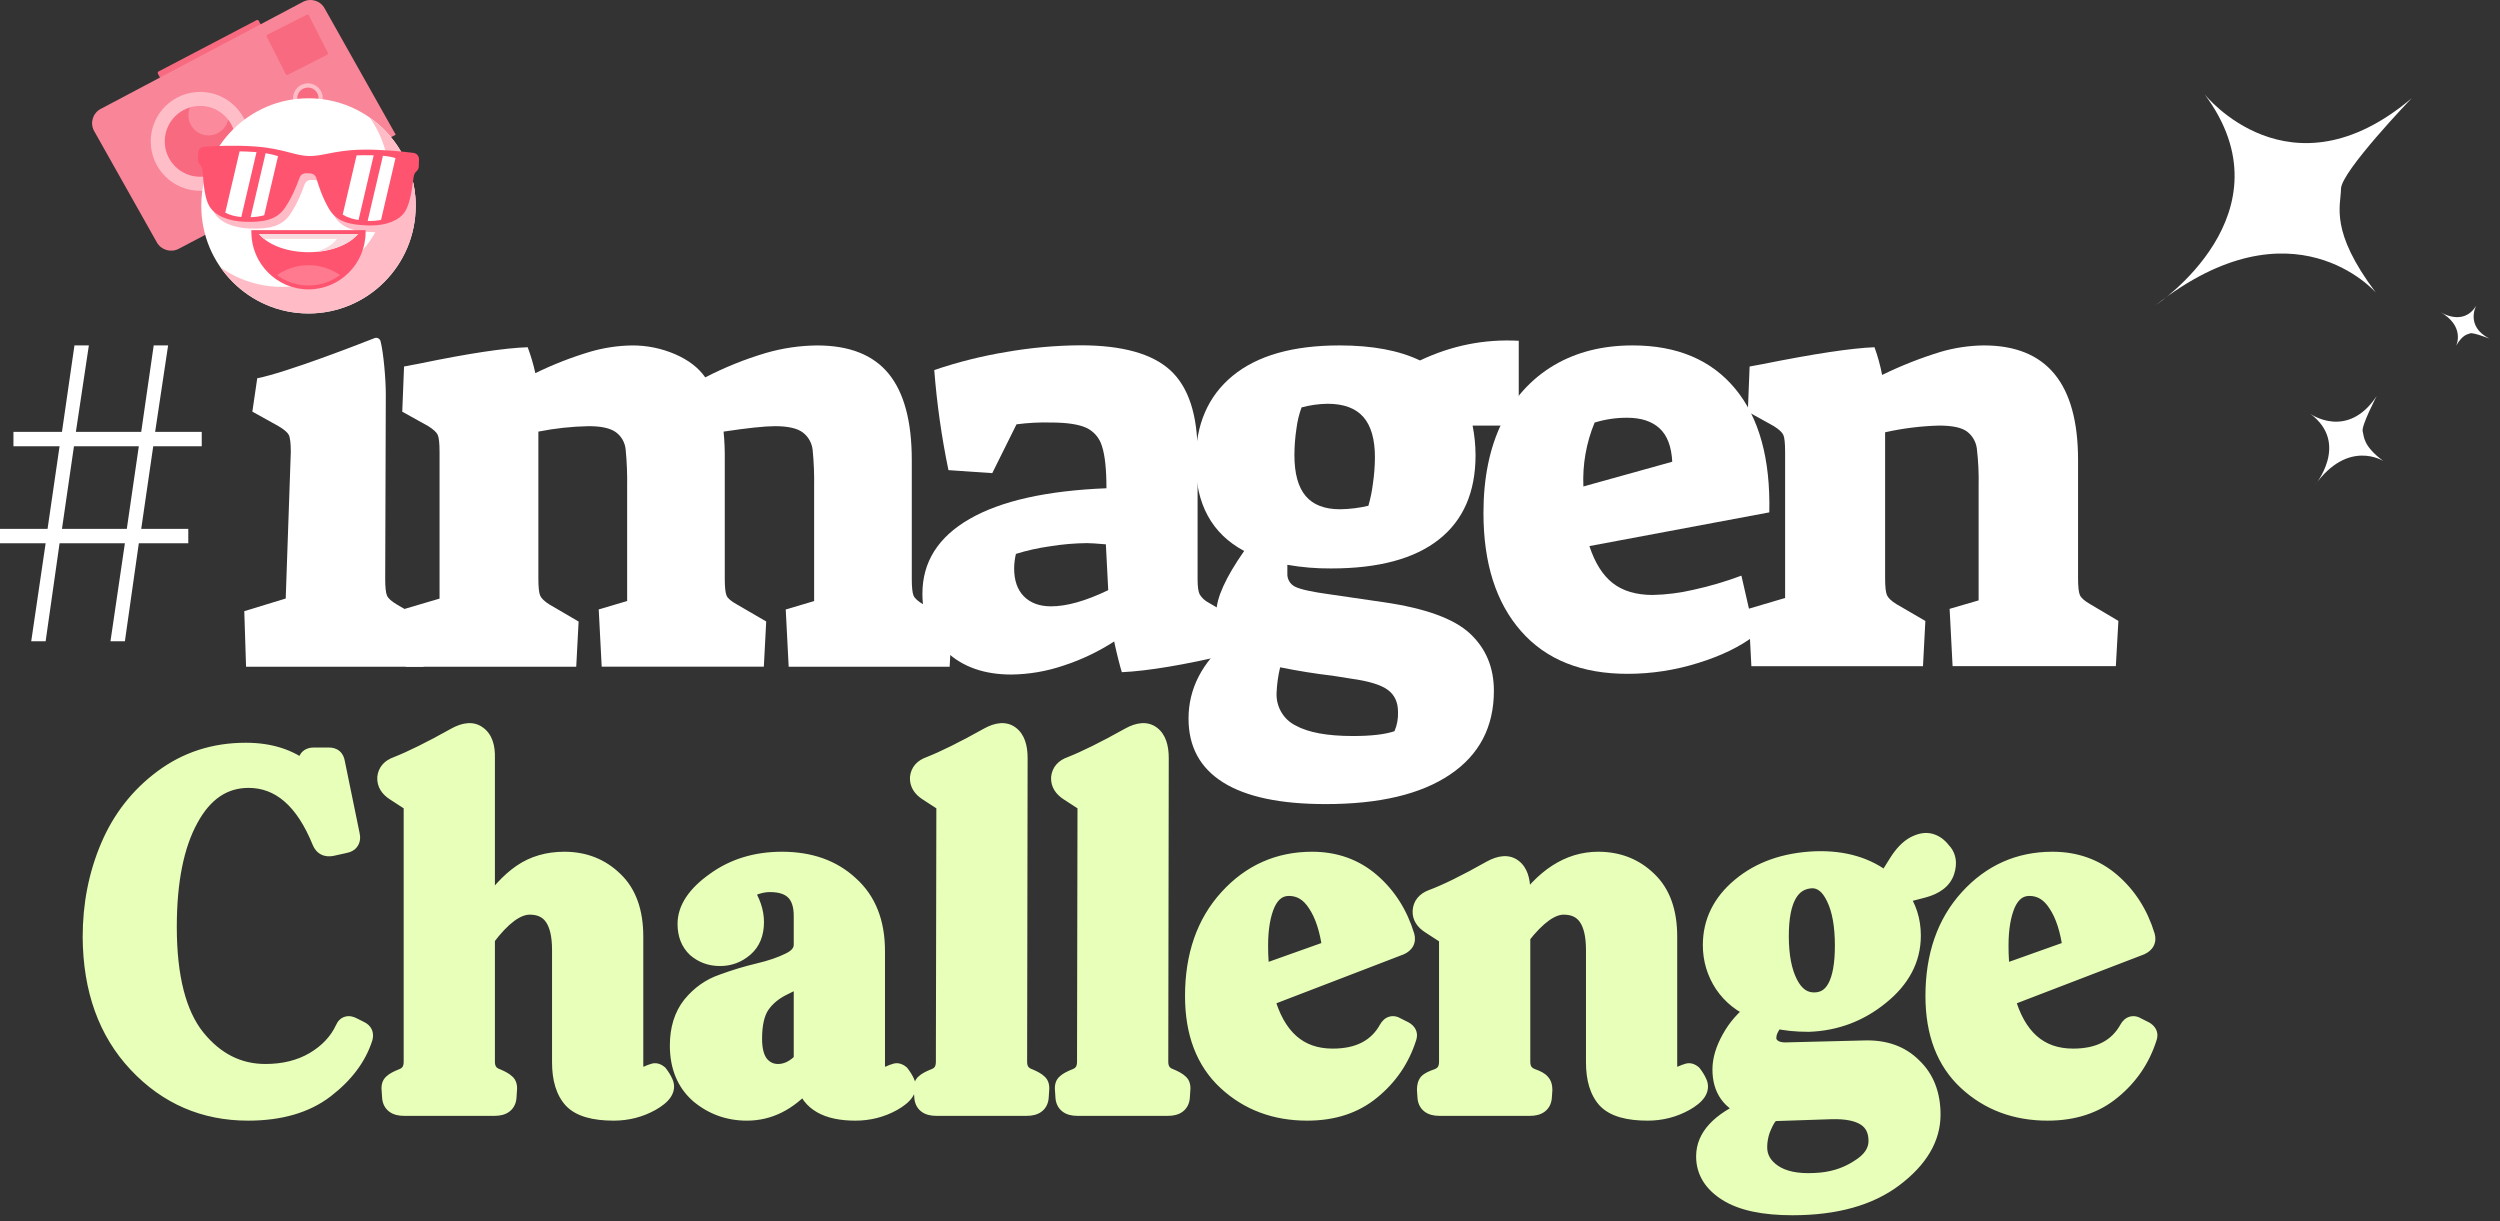 <svg width="174" height="85" viewBox="0 0 174 85" fill="none" xmlns="http://www.w3.org/2000/svg">
<rect x="0" y="0" width="174" height="85" fill="#333333" stroke="none"/>
<path d="M165.422 27.556C165.422 27.556 164.333 29.641 164.443 30.021C164.55 30.403 164.455 31.023 165.881 32.089C165.881 32.089 163.44 30.514 161.106 33.782C161.106 33.782 163.558 30.875 160.814 28.813C160.814 28.813 163.393 30.638 165.426 27.552L165.422 27.556Z" fill="white"/>
<path d="M173.258 23.565C173.258 23.565 172.122 23.122 171.932 23.2C171.741 23.276 171.416 23.263 170.947 24.058C170.947 24.058 171.621 22.71 169.804 21.692C169.804 21.692 171.441 22.792 172.35 21.26C172.35 21.26 171.554 22.693 173.261 23.567L173.258 23.565Z" fill="white"/>
<path d="M167.865 6.821C167.865 6.821 162.939 11.944 162.934 13.14C162.92 14.339 162.121 16.056 165.352 20.357C165.352 20.357 159.608 13.718 150.065 21.217C150.065 21.217 159.643 14.867 153.435 6.556C153.435 6.556 159.366 14.039 167.88 6.814L167.865 6.821Z" fill="white"/>
<path d="M18.267 1.939C18.296 1.994 18.275 2.062 18.22 2.091L11.397 5.665C11.342 5.694 11.274 5.673 11.246 5.618L10.989 5.127C10.96 5.072 10.981 5.004 11.036 4.975L17.859 1.401C17.914 1.372 17.982 1.394 18.01 1.448L18.267 1.939Z" fill="#F86A80"/>
<path d="M27.543 9.376L22.602 0.598C22.312 0.05 21.633 -0.159 21.085 0.13L7.007 7.581C6.46 7.87 6.25 8.55 6.54 9.098L10.914 16.865C11.216 17.404 11.893 17.603 12.439 17.316L27.543 9.375L27.543 9.376Z" fill="#F88698"/>
<path d="M22.463 6.834C22.463 7.405 22.001 7.868 21.43 7.868C20.86 7.868 20.398 7.405 20.398 6.834C20.398 6.263 20.86 5.801 21.43 5.801C22 5.801 22.463 6.263 22.463 6.834Z" fill="#FFBDC7"/>
<path d="M22.171 6.834C22.171 7.243 21.84 7.574 21.431 7.574C21.023 7.574 20.691 7.243 20.691 6.834C20.691 6.425 21.023 6.094 21.431 6.094C21.84 6.094 22.171 6.425 22.171 6.834Z" fill="#F86A80"/>
<path d="M22.814 3.664C22.842 3.719 22.82 3.787 22.765 3.815L20.034 5.202C19.978 5.23 19.911 5.208 19.883 5.152L18.569 2.562C18.541 2.507 18.563 2.439 18.619 2.411L21.349 1.024C21.405 0.996 21.472 1.018 21.5 1.074L22.814 3.664V3.664Z" fill="#F86A80"/>
<path d="M17.371 9.838C17.371 11.739 15.831 13.281 13.931 13.281C12.03 13.281 10.49 11.739 10.49 9.838C10.49 7.937 12.03 6.396 13.931 6.396C15.831 6.396 17.371 7.937 17.371 9.838Z" fill="#FFBDC7"/>
<path d="M17.063 9.838C17.063 11.568 15.661 12.971 13.932 12.971C12.202 12.971 10.8 11.568 10.8 9.838C10.8 8.107 12.202 6.705 13.932 6.705C15.662 6.705 17.063 8.107 17.063 9.838Z" stroke="#FFBDC7" stroke-width="0.159" stroke-miterlimit="10"/>
<path d="M16.396 9.838C16.396 11.199 15.293 12.303 13.932 12.303C12.571 12.303 11.467 11.199 11.467 9.838C11.467 8.476 12.57 7.372 13.932 7.372C15.293 7.372 16.396 8.476 16.396 9.838Z" fill="#F86A80"/>
<path opacity="0.4" d="M15.914 8.023C15.914 8.796 15.287 9.423 14.514 9.423C13.742 9.423 13.115 8.796 13.115 8.023C13.115 7.25 13.742 6.623 14.514 6.623C15.287 6.623 15.914 7.25 15.914 8.023Z" fill="#FFBCC6"/>
<path d="M21.472 21.817C25.593 21.817 28.934 18.464 28.934 14.329C28.934 10.193 25.593 6.841 21.472 6.841C17.35 6.841 14.009 10.193 14.009 14.329C14.009 18.464 17.35 21.817 21.472 21.817Z" fill="white"/>
<path d="M25.744 8.191C26.591 9.406 27.089 10.883 27.089 12.478C27.089 16.614 23.748 19.966 19.627 19.966C18.038 19.966 16.566 19.466 15.355 18.616C16.704 20.551 18.94 21.818 21.471 21.818C25.592 21.818 28.933 18.465 28.933 14.329C28.933 11.789 27.671 9.545 25.743 8.192L25.744 8.191Z" fill="#FFBCC6"/>
<path d="M28.159 11.005C27.429 10.936 26.509 10.875 25.594 10.886C24.514 10.899 23.763 11.047 23.159 11.166C22.68 11.26 22.265 11.341 21.832 11.328C21.397 11.315 20.989 11.21 20.516 11.087C19.921 10.932 19.18 10.74 18.101 10.663C16.934 10.579 15.752 10.613 14.971 10.654C14.722 11.097 14.517 11.566 14.361 12.058C14.399 12.123 14.433 12.207 14.446 12.317C14.455 12.388 14.462 12.494 14.472 12.627C14.514 13.197 14.593 14.259 14.915 14.808C15.305 15.47 16.221 15.87 17.428 15.906C18.663 15.943 19.604 15.791 20.186 14.93C20.706 14.16 21.007 13.356 21.152 12.969C21.172 12.916 21.189 12.87 21.204 12.832C21.319 12.537 21.55 12.518 21.796 12.526C22.042 12.533 22.27 12.565 22.368 12.867C22.38 12.906 22.394 12.953 22.411 13.008C22.533 13.402 22.787 14.222 23.261 15.021C23.791 15.915 24.722 16.123 25.956 16.159C26.014 16.161 26.07 16.162 26.126 16.162C27.251 16.162 28.122 15.819 28.529 15.212C28.712 14.939 28.839 14.525 28.928 14.11C28.896 12.997 28.623 11.944 28.158 11.004L28.159 11.005Z" fill="#FFBCC6"/>
<path d="M17.631 16.15C17.631 18.28 19.352 20.005 21.473 20.005C23.594 20.005 25.314 18.279 25.314 16.15H17.631Z" fill="#FF5470"/>
<path d="M23.783 19.231C23.14 18.745 22.34 18.457 21.473 18.457C20.606 18.457 19.807 18.745 19.164 19.231C19.807 19.717 20.606 20.005 21.473 20.005C22.34 20.005 23.14 19.716 23.783 19.231Z" fill="#FF7A8E"/>
<path d="M21.472 17.553C23.075 17.553 24.447 16.973 25.023 16.15H17.92C18.496 16.973 19.869 17.553 21.472 17.553Z" fill="white"/>
<path d="M17.92 16.15C18.039 16.321 18.195 16.48 18.377 16.627H23.446C23.164 17.03 22.627 17.354 21.955 17.534C23.346 17.431 24.506 16.89 25.024 16.15H17.92Z" fill="#FAD9DE"/>
<path d="M21.471 20.141C19.278 20.141 17.494 18.351 17.494 16.15V16.015H25.447V16.15C25.447 18.351 23.663 20.141 21.47 20.141H21.471ZM17.766 16.286C17.837 18.275 19.472 19.871 21.471 19.871C23.47 19.871 25.104 18.275 25.175 16.286H17.766Z" fill="#FF5470"/>
<path opacity="0.8" d="M20.233 8.259C20.161 8.008 19.9 7.863 19.649 7.934C17.79 8.467 16.26 9.785 15.449 11.55C15.34 11.788 15.444 12.069 15.68 12.179C15.744 12.208 15.812 12.223 15.877 12.223C16.055 12.223 16.227 12.12 16.306 11.947C17.001 10.432 18.314 9.302 19.908 8.846C20.158 8.774 20.303 8.512 20.232 8.26L20.233 8.259Z" fill="white"/>
<path d="M28.782 10.642C28.061 10.55 26.645 10.398 25.243 10.416C24.163 10.429 23.412 10.577 22.808 10.696C22.329 10.79 21.914 10.872 21.481 10.859C21.046 10.846 20.637 10.74 20.165 10.617C19.569 10.463 18.828 10.271 17.751 10.194C16.352 10.094 14.928 10.161 14.205 10.21C13.979 10.225 13.804 10.408 13.797 10.635L13.782 11.138C13.779 11.26 13.829 11.382 13.921 11.473C13.988 11.538 14.071 11.655 14.095 11.848C14.104 11.919 14.111 12.025 14.12 12.158C14.163 12.729 14.241 13.791 14.564 14.339C14.954 15.001 15.87 15.402 17.077 15.438C18.311 15.474 19.252 15.322 19.835 14.461C20.355 13.692 20.657 12.887 20.801 12.501C20.821 12.447 20.838 12.402 20.853 12.364C20.968 12.069 21.198 12.05 21.444 12.058C21.691 12.065 21.919 12.097 22.016 12.399C22.028 12.438 22.043 12.485 22.06 12.539C22.181 12.934 22.435 13.754 22.909 14.553C23.44 15.446 24.37 15.655 25.605 15.691C25.662 15.693 25.718 15.694 25.774 15.694C26.899 15.694 27.77 15.351 28.178 14.744C28.533 14.215 28.673 13.16 28.749 12.593C28.767 12.461 28.781 12.356 28.794 12.286C28.828 12.094 28.919 11.982 28.989 11.921C29.086 11.836 29.145 11.717 29.148 11.595L29.162 11.092C29.169 10.865 29.004 10.672 28.781 10.643L28.782 10.642Z" fill="#FF5470"/>
<path d="M17.704 10.578C17.338 10.556 16.992 10.538 16.676 10.535L15.677 14.803C15.991 14.966 16.377 15.067 16.795 15.105L17.853 10.589C17.803 10.585 17.754 10.582 17.705 10.578H17.704Z" fill="white"/>
<path d="M17.442 15.118C17.766 15.105 18.087 15.067 18.388 14.982L19.351 10.872C19.098 10.784 18.805 10.715 18.486 10.664L17.442 15.118Z" fill="white"/>
<path d="M26.651 10.844L25.589 15.374C25.916 15.389 26.232 15.365 26.52 15.305L27.527 11.006C27.291 10.925 26.994 10.874 26.651 10.844Z" fill="white"/>
<path d="M25.267 10.803C25.114 10.803 24.964 10.808 24.818 10.816L23.852 14.939C24.179 15.138 24.558 15.249 24.954 15.312L26.009 10.81C25.774 10.804 25.526 10.802 25.267 10.803H25.267Z" fill="white"/>
<path d="M7.689 44.632H8.692L9.662 37.812H13.105V36.809H9.829L10.665 31.059H14.041V30.056H10.798L11.701 24.039H10.698L9.829 30.056H5.282L6.185 24.039H5.182L4.313 30.056H0.936V31.059H4.146L3.31 36.809H0V37.812H3.176L2.173 44.632H3.176L4.146 37.812H8.692L7.689 44.632ZM5.148 31.059H9.662L8.826 36.809H4.313L5.148 31.059Z" fill="white"/>
<path d="M17.002 42.537L19.886 41.657L20.24 31.46C20.24 30.847 20.192 30.449 20.097 30.266C20.001 30.085 19.76 29.882 19.376 29.656L17.564 28.649L17.904 26.327C19.87 25.943 24.762 24.046 26.068 23.534C26.109 23.517 26.153 23.51 26.197 23.512C26.241 23.514 26.285 23.525 26.324 23.546C26.364 23.566 26.398 23.595 26.426 23.63C26.454 23.664 26.474 23.705 26.486 23.748C26.689 24.524 26.854 26.399 26.852 27.437L26.81 40.277C26.81 40.865 26.851 41.256 26.934 41.451C27.017 41.646 27.25 41.856 27.634 42.081L29.644 43.259L29.479 46.406H17.126L17.002 42.537Z" fill="white"/>
<path d="M28.038 42.416L30.593 41.662V31.466C30.593 30.852 30.55 30.453 30.468 30.271C30.387 30.089 30.166 29.887 29.81 29.661L27.997 28.654L28.122 25.509L29.232 25.298C32.609 24.599 35.108 24.222 36.728 24.167C36.947 24.755 37.124 25.358 37.26 25.971C38.488 25.371 39.761 24.873 41.068 24.483C42.013 24.206 42.99 24.058 43.973 24.043C45.007 24.034 46.032 24.241 46.985 24.651C47.919 25.057 48.619 25.596 49.086 26.265C50.438 25.567 51.851 24.998 53.307 24.566C54.466 24.23 55.664 24.054 56.869 24.043C59.121 24.043 60.782 24.7 61.853 26.015C62.924 27.329 63.46 29.329 63.46 32.014V40.278C63.46 40.867 63.501 41.258 63.582 41.453C63.666 41.65 63.898 41.859 64.291 42.083L66.26 43.259L66.096 46.406H54.892L54.687 42.42L56.663 41.834V33.9C56.679 33.038 56.645 32.177 56.561 31.32C56.536 31.08 56.462 30.848 56.345 30.639C56.228 30.43 56.07 30.247 55.88 30.103C55.497 29.81 54.851 29.663 53.944 29.661C53.236 29.661 52.041 29.788 50.361 30.04C50.426 30.695 50.453 31.354 50.444 32.012V40.276C50.444 40.865 50.485 41.256 50.568 41.451C50.65 41.648 50.898 41.857 51.309 42.081L53.328 43.255L53.163 46.402H41.878L41.671 42.416L43.649 41.83V33.9C43.665 33.025 43.63 32.149 43.545 31.278C43.522 31.041 43.449 30.812 43.332 30.605C43.215 30.399 43.056 30.221 42.866 30.082C42.48 29.802 41.848 29.661 40.971 29.661C39.796 29.684 38.624 29.81 37.471 30.04V40.276C37.471 40.865 37.512 41.256 37.595 41.451C37.677 41.646 37.896 41.856 38.252 42.081L40.271 43.259L40.106 46.406H28.238L28.038 42.416Z" fill="white"/>
<path d="M65.888 45.373C64.764 44.325 64.201 42.975 64.2 41.326C64.2 39.117 65.292 37.382 67.475 36.123C69.659 34.863 72.837 34.15 77.009 33.983C77.009 32.669 76.906 31.697 76.701 31.067C76.62 30.78 76.478 30.516 76.286 30.291C76.094 30.067 75.856 29.888 75.588 29.767C75.057 29.529 74.235 29.407 73.138 29.407C72.34 29.386 71.541 29.429 70.749 29.533L69.061 32.931L66.012 32.721C65.536 30.424 65.206 28.097 65.024 25.756C66.669 25.197 68.356 24.775 70.069 24.493C71.763 24.198 73.478 24.044 75.197 24.033C78.108 24.033 80.194 24.614 81.457 25.774C82.719 26.935 83.351 28.86 83.352 31.548V40.318C83.352 40.822 83.4 41.172 83.496 41.368C83.651 41.62 83.873 41.823 84.135 41.954L85.782 42.92L85.618 45.522C82.429 46.276 79.917 46.697 78.08 46.785C78.025 46.617 77.942 46.317 77.832 45.882C77.723 45.447 77.627 45.038 77.546 44.645C76.448 45.357 75.264 45.921 74.024 46.323C72.85 46.723 71.622 46.934 70.384 46.947C68.513 46.947 67.015 46.422 65.888 45.373ZM77.133 41.074L76.968 37.885C76.309 37.829 75.87 37.801 75.65 37.801C74.781 37.81 73.913 37.885 73.055 38.026C72.26 38.137 71.475 38.312 70.708 38.551C70.629 38.881 70.588 39.219 70.584 39.558C70.584 40.4 70.811 41.05 71.264 41.508C71.718 41.967 72.342 42.198 73.138 42.201C74.235 42.205 75.567 41.829 77.133 41.074Z" fill="white"/>
<path d="M85.131 54.457C83.524 53.45 82.721 51.968 82.722 50.011C82.722 47.94 83.656 46.121 85.523 44.556C84.948 43.968 84.659 43.325 84.658 42.626C84.658 41.619 85.304 40.193 86.594 38.348C84.341 37.145 83.215 35.075 83.216 32.137C83.216 29.564 84.074 27.571 85.79 26.159C87.506 24.747 89.986 24.041 93.23 24.041C95.509 24.041 97.376 24.39 98.831 25.089C101.029 24.05 103.282 23.59 105.705 23.718V29.62H102.492C102.627 30.297 102.695 30.986 102.698 31.677C102.698 34.25 101.847 36.208 100.145 37.55C98.444 38.892 95.945 39.564 92.649 39.564C91.627 39.572 90.607 39.488 89.6 39.311V39.899C89.587 40.096 89.634 40.291 89.733 40.46C89.833 40.629 89.98 40.762 90.156 40.843C90.527 41.025 91.33 41.2 92.566 41.368L96.273 41.909C99.184 42.329 101.195 43.056 102.306 44.091C103.417 45.125 103.974 46.454 103.975 48.077C103.975 50.593 102.959 52.537 100.926 53.908C98.894 55.28 96.011 55.965 92.277 55.964C89.12 55.966 86.738 55.464 85.131 54.457ZM97.056 50.892C97.237 50.469 97.321 50.01 97.302 49.549C97.302 48.878 97.066 48.367 96.594 48.017C96.121 47.667 95.283 47.409 94.08 47.241L92.762 47.032C91.554 46.891 90.332 46.695 89.097 46.444C88.954 47.035 88.871 47.64 88.849 48.248C88.832 48.712 88.948 49.172 89.182 49.57C89.416 49.968 89.759 50.289 90.169 50.493C91.047 50.982 92.379 51.227 94.163 51.227C95.434 51.227 96.398 51.115 97.056 50.892ZM95.242 35.194C95.385 34.7 95.489 34.194 95.552 33.683C95.643 33.072 95.691 32.455 95.696 31.837C95.696 30.578 95.428 29.641 94.893 29.026C94.358 28.412 93.527 28.104 92.401 28.102C91.789 28.111 91.18 28.196 90.589 28.355C90.415 28.829 90.296 29.322 90.234 29.824C90.141 30.434 90.093 31.052 90.091 31.67C90.091 32.956 90.352 33.907 90.874 34.522C91.396 35.138 92.192 35.446 93.262 35.444C93.929 35.437 94.593 35.355 95.242 35.201V35.194Z" fill="white"/>
<path d="M105.865 43.927C104.121 41.942 103.249 39.201 103.249 35.704C103.249 33.27 103.675 31.179 104.526 29.432C105.313 27.756 106.575 26.36 108.151 25.425C109.716 24.501 111.543 24.04 113.629 24.041C116.73 24.041 119.112 25.048 120.775 27.061C122.438 29.075 123.227 31.942 123.143 35.661L110.622 38.007C111.007 39.181 111.549 40.041 112.249 40.587C112.95 41.133 113.874 41.407 115.023 41.41C115.981 41.389 116.933 41.268 117.866 41.049C119 40.801 120.114 40.472 121.202 40.064L122.15 44.214C121.133 44.997 119.815 45.64 118.196 46.142C116.608 46.641 114.956 46.896 113.295 46.899C110.085 46.903 107.608 45.913 105.865 43.927ZM116.389 32.137C116.334 31.075 116.038 30.299 115.503 29.809C114.968 29.32 114.218 29.075 113.252 29.075C112.485 29.071 111.721 29.184 110.986 29.411C110.403 30.815 110.136 32.335 110.204 33.858L116.389 32.137Z" fill="white"/>
<path d="M121.69 42.375L124.244 41.619V31.466C124.244 30.852 124.202 30.453 124.12 30.271C124.039 30.089 123.818 29.887 123.462 29.661L121.649 28.655L121.773 25.509L122.679 25.342C126.276 24.62 128.871 24.228 130.464 24.167C130.693 24.794 130.87 25.439 130.995 26.096C132.318 25.45 133.688 24.91 135.094 24.481C136.065 24.2 137.069 24.052 138.079 24.041C142.448 24.041 144.633 26.698 144.633 32.013V40.235C144.633 40.821 144.675 41.215 144.757 41.41C144.838 41.605 145.072 41.816 145.456 42.039L147.44 43.214L147.263 46.361H135.9L135.694 42.375L137.712 41.787V33.858C137.733 32.975 137.691 32.092 137.588 31.215C137.558 30.983 137.482 30.76 137.365 30.558C137.249 30.356 137.094 30.18 136.91 30.04C136.538 29.76 135.888 29.62 134.961 29.62C133.697 29.654 132.439 29.81 131.204 30.087V40.24C131.204 40.827 131.247 41.22 131.328 41.415C131.41 41.61 131.629 41.821 131.987 42.045L134.005 43.219L133.84 46.366H121.896L121.69 42.375Z" fill="white"/>
<path d="M24.553 71.43L25.088 71.697C25.311 71.808 25.389 71.987 25.322 72.232C24.899 73.569 24.007 74.76 22.648 75.808C21.289 76.855 19.496 77.378 17.268 77.378C14.215 77.378 11.642 76.264 9.548 74.036C7.453 71.808 6.395 68.868 6.373 65.214C6.373 62.963 6.785 60.869 7.609 58.931C8.434 56.992 9.67 55.41 11.319 54.185C12.99 52.937 14.917 52.314 17.101 52.314C18.772 52.314 20.142 52.748 21.211 53.617L21.345 53.049C21.39 52.781 21.545 52.648 21.813 52.648H22.916C23.183 52.648 23.339 52.781 23.384 53.049L24.419 58.095C24.509 58.474 24.364 58.697 23.985 58.764L23.083 58.964C22.726 59.031 22.481 58.908 22.348 58.596C21.167 55.678 19.485 54.218 17.301 54.218C15.563 54.218 14.193 55.143 13.191 56.992C12.188 58.819 11.687 61.326 11.687 64.512C11.687 68.01 12.344 70.583 13.658 72.232C14.973 73.858 16.577 74.671 18.471 74.671C19.763 74.671 20.888 74.393 21.846 73.836C22.826 73.257 23.528 72.51 23.952 71.597C24.063 71.329 24.264 71.274 24.553 71.43ZM46.227 75.34C46.449 75.785 46.148 76.242 45.324 76.71C44.522 77.156 43.653 77.378 42.717 77.378C41.336 77.378 40.378 77.1 39.843 76.543C39.309 75.964 39.041 75.095 39.041 73.936V66.116C39.041 64.066 38.317 63.041 36.869 63.041C35.956 63.041 34.942 63.788 33.828 65.28V73.903C33.828 74.46 34.084 74.827 34.596 75.006C34.908 75.139 35.12 75.262 35.231 75.373C35.343 75.462 35.387 75.618 35.365 75.841L35.332 76.342C35.309 76.81 35.009 77.044 34.429 77.044H28.113C27.534 77.044 27.233 76.81 27.211 76.342L27.177 75.841C27.155 75.618 27.2 75.462 27.311 75.373C27.422 75.262 27.645 75.139 27.979 75.006C28.469 74.827 28.715 74.46 28.715 73.903V55.923L27.478 55.121C27.055 54.853 26.854 54.519 26.876 54.118C26.921 53.717 27.166 53.439 27.612 53.283C28.637 52.882 30.007 52.202 31.722 51.244C32.368 50.888 32.881 50.854 33.26 51.144C33.661 51.434 33.85 51.968 33.828 52.748V63.476C34.63 62.25 35.454 61.348 36.301 60.769C37.147 60.19 38.139 59.9 39.275 59.9C40.657 59.9 41.815 60.357 42.751 61.27C43.687 62.161 44.154 63.465 44.154 65.18V74.103C44.154 74.66 44.299 74.939 44.589 74.939C44.7 74.939 44.856 74.894 45.057 74.805C45.257 74.716 45.402 74.66 45.491 74.638C45.603 74.593 45.725 74.627 45.859 74.738C46.015 74.939 46.137 75.139 46.227 75.34ZM63.048 75.34C63.271 75.785 62.97 76.242 62.146 76.71C61.344 77.156 60.475 77.378 59.539 77.378C57.556 77.378 56.387 76.71 56.03 75.373C54.849 76.71 53.501 77.378 51.986 77.378C50.717 77.378 49.602 76.977 48.644 76.175C47.709 75.351 47.241 74.215 47.241 72.766C47.241 71.63 47.53 70.694 48.11 69.959C48.711 69.224 49.435 68.712 50.282 68.422C51.129 68.11 51.975 67.854 52.822 67.653C53.669 67.453 54.382 67.208 54.961 66.918C55.562 66.628 55.863 66.239 55.863 65.748V63.743C55.863 62.228 55.106 61.471 53.591 61.471C53.011 61.471 52.421 61.649 51.819 62.005C52.309 62.74 52.554 63.465 52.554 64.178C52.554 64.957 52.309 65.559 51.819 65.982C51.329 66.406 50.761 66.617 50.115 66.617C49.469 66.617 48.912 66.417 48.444 66.016C47.998 65.592 47.776 65.024 47.776 64.311C47.776 63.264 48.433 62.273 49.747 61.337C51.062 60.379 52.621 59.9 54.426 59.9C56.364 59.9 57.935 60.457 59.138 61.571C60.364 62.663 60.976 64.2 60.976 66.183V74.103C60.976 74.66 61.121 74.939 61.411 74.939C61.522 74.939 61.678 74.894 61.879 74.805C62.079 74.716 62.224 74.66 62.313 74.638C62.425 74.593 62.547 74.627 62.681 74.738C62.837 74.939 62.959 75.139 63.048 75.34ZM54.159 74.671C54.76 74.671 55.328 74.393 55.863 73.836V67.954C55.752 68.043 55.328 68.266 54.593 68.622C53.88 68.957 53.334 69.402 52.956 69.959C52.599 70.494 52.421 71.274 52.421 72.299C52.421 73.078 52.577 73.669 52.889 74.07C53.223 74.471 53.646 74.671 54.159 74.671ZM71.471 77.044H65.155C64.575 77.044 64.275 76.81 64.252 76.342L64.219 75.841C64.197 75.618 64.241 75.462 64.353 75.373C64.464 75.262 64.687 75.139 65.021 75.006C65.511 74.827 65.756 74.46 65.756 73.903L65.79 55.923L64.553 55.121C64.13 54.853 63.929 54.519 63.952 54.118C63.996 53.717 64.241 53.439 64.687 53.283C65.712 52.882 67.082 52.202 68.797 51.244C69.444 50.888 69.956 50.854 70.335 51.144C70.713 51.434 70.903 51.968 70.903 52.748L70.869 73.903C70.869 74.46 71.126 74.827 71.638 75.006C71.95 75.139 72.162 75.262 72.273 75.373C72.384 75.462 72.429 75.618 72.407 75.841L72.373 76.342C72.351 76.81 72.05 77.044 71.471 77.044ZM81.294 77.044H74.978C74.399 77.044 74.098 76.81 74.076 76.342L74.042 75.841C74.02 75.618 74.065 75.462 74.176 75.373C74.287 75.262 74.51 75.139 74.844 75.006C75.335 74.827 75.58 74.46 75.58 73.903L75.613 55.923L74.377 55.121C73.953 54.853 73.753 54.519 73.775 54.118C73.82 53.717 74.065 53.439 74.51 53.283C75.535 52.882 76.905 52.202 78.621 51.244C79.267 50.888 79.779 50.854 80.158 51.144C80.537 51.434 80.726 51.968 80.726 52.748L80.693 73.903C80.693 74.46 80.949 74.827 81.462 75.006C81.773 75.139 81.985 75.262 82.097 75.373C82.208 75.462 82.252 75.618 82.23 75.841L82.197 76.342C82.175 76.81 81.874 77.044 81.294 77.044ZM97.2 71.43L97.734 71.697C97.98 71.831 98.058 72.009 97.968 72.232C97.501 73.702 96.665 74.928 95.462 75.908C94.281 76.888 92.788 77.378 90.984 77.378C88.756 77.378 86.884 76.677 85.369 75.273C83.854 73.869 83.097 71.886 83.097 69.324C83.097 66.517 83.888 64.244 85.469 62.507C87.051 60.769 89.001 59.9 91.318 59.9C92.922 59.9 94.292 60.39 95.428 61.37C96.565 62.351 97.367 63.609 97.835 65.147C97.924 65.459 97.801 65.693 97.467 65.849L88.076 69.458C88.834 72.221 90.393 73.602 92.755 73.602C94.582 73.602 95.863 72.934 96.598 71.597C96.754 71.329 96.955 71.274 97.2 71.43ZM89.714 61.738C89.023 61.738 88.499 62.117 88.143 62.874C87.809 63.632 87.642 64.612 87.642 65.815C87.642 66.595 87.686 67.252 87.775 67.787L92.655 66.049C92.476 64.69 92.131 63.632 91.619 62.874C91.129 62.117 90.493 61.738 89.714 61.738ZM118.188 75.34C118.41 75.785 118.11 76.242 117.285 76.71C116.483 77.156 115.614 77.378 114.679 77.378C113.297 77.378 112.339 77.1 111.804 76.543C111.27 75.964 111.002 75.095 111.002 73.936V66.116C111.002 64.066 110.278 63.041 108.83 63.041C107.961 63.041 106.981 63.743 105.889 65.147V73.903C105.889 74.46 106.145 74.827 106.658 75.006C106.97 75.117 107.17 75.228 107.259 75.34C107.371 75.451 107.426 75.618 107.426 75.841L107.393 76.342C107.371 76.81 107.07 77.044 106.491 77.044H100.174C99.595 77.044 99.294 76.81 99.272 76.342L99.239 75.841C99.239 75.618 99.283 75.451 99.372 75.34C99.484 75.228 99.707 75.117 100.041 75.006C100.531 74.827 100.776 74.46 100.776 73.903V65.18L99.539 64.378C99.116 64.111 98.915 63.788 98.938 63.409C98.96 63.008 99.194 62.718 99.64 62.54C100.664 62.161 102.046 61.482 103.784 60.501C104.43 60.145 104.942 60.111 105.321 60.401C105.7 60.691 105.889 61.225 105.889 62.005V63.342C107.426 61.047 109.209 59.9 111.236 59.9C112.618 59.9 113.776 60.357 114.712 61.27C115.648 62.161 116.116 63.465 116.116 65.18V74.103C116.116 74.66 116.26 74.939 116.55 74.939C116.661 74.939 116.817 74.894 117.018 74.805C117.218 74.716 117.363 74.66 117.452 74.638C117.564 74.593 117.686 74.627 117.82 74.738C117.976 74.939 118.098 75.139 118.188 75.34ZM135.145 59.198C135.523 59.577 135.613 60.067 135.412 60.669C135.212 61.248 134.688 61.649 133.841 61.872L132.17 62.306C132.772 63.13 133.073 64.066 133.073 65.113C133.073 66.74 132.337 68.143 130.867 69.324C129.419 70.505 127.759 71.129 125.887 71.196C124.996 71.196 124.239 71.118 123.615 70.962C123.214 71.407 123.013 71.831 123.013 72.232C123.013 72.521 123.136 72.755 123.381 72.934C123.626 73.112 123.96 73.19 124.384 73.168L129.764 73.034C131.168 72.989 132.293 73.39 133.14 74.237C134.008 75.061 134.443 76.175 134.443 77.579C134.443 79.205 133.574 80.676 131.836 81.99C130.098 83.305 127.737 83.962 124.751 83.962C122.746 83.962 121.231 83.639 120.206 82.993C119.181 82.347 118.669 81.511 118.669 80.486C118.669 79.15 119.683 78.047 121.71 77.178V77.144C120.44 76.699 119.805 75.796 119.805 74.437C119.805 73.769 120.017 73.056 120.44 72.299C120.863 71.519 121.454 70.85 122.211 70.293C121.253 69.915 120.496 69.313 119.939 68.489C119.404 67.664 119.137 66.762 119.137 65.782C119.137 64.178 119.805 62.819 121.142 61.705C122.501 60.568 124.239 59.956 126.355 59.866C128.338 59.8 129.976 60.29 131.268 61.337L132.104 60C132.46 59.443 132.839 59.053 133.24 58.83C133.663 58.608 134.031 58.541 134.343 58.63C134.655 58.719 134.922 58.908 135.145 59.198ZM126.255 69.692C127.636 69.692 128.327 68.4 128.327 65.815C128.327 64.412 128.127 63.297 127.726 62.473C127.325 61.627 126.79 61.203 126.121 61.203C124.629 61.27 123.882 62.585 123.882 65.147C123.882 66.528 124.094 67.631 124.517 68.455C124.941 69.28 125.52 69.692 126.255 69.692ZM127.425 77.278L123.448 77.412C123.359 77.412 123.225 77.512 123.047 77.713C122.891 77.935 122.735 78.247 122.579 78.648C122.445 79.049 122.378 79.45 122.378 79.852C122.378 80.587 122.724 81.188 123.414 81.656C124.105 82.124 125.074 82.325 126.322 82.258C127.458 82.213 128.461 81.912 129.33 81.355C130.221 80.821 130.666 80.174 130.666 79.417C130.666 77.924 129.586 77.211 127.425 77.278ZM148.733 71.43L149.267 71.697C149.513 71.831 149.591 72.009 149.501 72.232C149.034 73.702 148.198 74.928 146.995 75.908C145.814 76.888 144.321 77.378 142.517 77.378C140.289 77.378 138.417 76.677 136.902 75.273C135.387 73.869 134.63 71.886 134.63 69.324C134.63 66.517 135.421 64.244 137.002 62.507C138.584 60.769 140.534 59.9 142.851 59.9C144.455 59.9 145.825 60.39 146.962 61.37C148.098 62.351 148.9 63.609 149.368 65.147C149.457 65.459 149.334 65.693 149 65.849L139.609 69.458C140.367 72.221 141.926 73.602 144.288 73.602C146.115 73.602 147.396 72.934 148.131 71.597C148.287 71.329 148.488 71.274 148.733 71.43ZM141.247 61.738C140.556 61.738 140.032 62.117 139.676 62.874C139.342 63.632 139.175 64.612 139.175 65.815C139.175 66.595 139.219 67.252 139.308 67.787L144.188 66.049C144.009 64.69 143.664 63.632 143.152 62.874C142.662 62.117 142.027 61.738 141.247 61.738Z" fill="#E7FFB9"/>
<path d="M24.553 71.43L24.26 71.974L24.268 71.979L24.276 71.983L24.553 71.43ZM25.088 71.697L25.365 71.144L25.088 71.697ZM25.322 72.232L25.912 72.418L25.916 72.407L25.919 72.394L25.322 72.232ZM22.648 75.808L23.026 76.298L22.648 75.808ZM9.548 74.036L9.097 74.46L9.548 74.036ZM6.373 65.214H5.754L5.754 65.217L6.373 65.214ZM7.609 58.931L7.04 58.688L7.609 58.931ZM11.319 54.185L11.688 54.682L11.689 54.681L11.319 54.185ZM21.211 53.617L20.821 54.097L21.587 54.72L21.814 53.759L21.211 53.617ZM21.345 53.049L21.947 53.191L21.952 53.171L21.955 53.151L21.345 53.049ZM23.384 53.049L22.773 53.151L22.775 53.162L22.777 53.173L23.384 53.049ZM24.419 58.095L23.814 58.22L23.815 58.228L23.817 58.237L24.419 58.095ZM23.985 58.764L23.878 58.154L23.864 58.157L23.851 58.16L23.985 58.764ZM23.083 58.964L23.197 59.572L23.207 59.57L23.217 59.568L23.083 58.964ZM22.348 58.596L21.774 58.829L21.779 58.84L22.348 58.596ZM13.191 56.992L13.733 57.29L13.734 57.287L13.191 56.992ZM13.658 72.232L13.175 72.618L13.177 72.621L13.658 72.232ZM21.846 73.836L22.157 74.371L22.161 74.369L21.846 73.836ZM23.952 71.597L24.513 71.857L24.518 71.846L24.523 71.835L23.952 71.597ZM24.276 71.983L24.811 72.25L25.365 71.144L24.83 70.876L24.276 71.983ZM24.811 72.25C24.83 72.26 24.78 72.239 24.747 72.162C24.714 72.087 24.733 72.041 24.725 72.069L25.919 72.394C25.978 72.178 25.991 71.92 25.88 71.666C25.769 71.411 25.569 71.246 25.365 71.144L24.811 72.25ZM24.732 72.045C24.355 73.237 23.552 74.33 22.271 75.317L23.026 76.298C24.462 75.191 25.442 73.9 25.912 72.418L24.732 72.045ZM22.271 75.317C21.048 76.259 19.4 76.76 17.268 76.76V77.997C19.591 77.997 21.53 77.45 23.026 76.298L22.271 75.317ZM17.268 76.76C14.386 76.76 11.976 75.716 9.999 73.613L9.097 74.46C11.308 76.812 14.044 77.997 17.268 77.997V76.76ZM9.999 73.613C8.031 71.52 7.013 68.74 6.992 65.21L5.754 65.217C5.777 68.995 6.875 72.097 9.097 74.46L9.999 73.613ZM6.992 65.214C6.992 63.041 7.389 61.029 8.179 59.173L7.04 58.688C6.181 60.709 5.754 62.886 5.754 65.214H6.992ZM8.179 59.173C8.961 57.333 10.13 55.84 11.688 54.682L10.95 53.688C9.211 54.981 7.906 56.652 7.04 58.688L8.179 59.173ZM11.689 54.681C13.248 53.517 15.044 52.932 17.101 52.932V51.695C14.79 51.695 12.732 52.358 10.949 53.689L11.689 54.681ZM17.101 52.932C18.661 52.932 19.884 53.336 20.821 54.097L21.601 53.137C20.4 52.16 18.882 51.695 17.101 51.695V52.932ZM21.814 53.759L21.947 53.191L20.743 52.907L20.609 53.475L21.814 53.759ZM21.955 53.151C21.961 53.114 21.961 53.163 21.898 53.218C21.834 53.273 21.781 53.267 21.813 53.267V52.029C21.577 52.029 21.313 52.089 21.093 52.278C20.873 52.466 20.773 52.716 20.735 52.947L21.955 53.151ZM21.813 53.267H22.916V52.029H21.813V53.267ZM22.916 53.267C22.947 53.267 22.895 53.273 22.831 53.218C22.767 53.163 22.767 53.114 22.773 53.151L23.994 52.947C23.955 52.716 23.855 52.466 23.636 52.278C23.416 52.089 23.152 52.029 22.916 52.029V53.267ZM22.777 53.173L23.814 58.22L25.026 57.971L23.99 52.924L22.777 53.173ZM23.817 58.237C23.828 58.284 23.826 58.3 23.826 58.293C23.827 58.282 23.834 58.248 23.859 58.209C23.885 58.17 23.914 58.149 23.926 58.143C23.934 58.138 23.923 58.146 23.878 58.154L24.093 59.373C24.374 59.323 24.695 59.193 24.896 58.883C25.096 58.576 25.087 58.23 25.022 57.953L23.817 58.237ZM23.851 58.16L22.948 58.36L23.217 59.568L24.119 59.368L23.851 58.16ZM22.969 58.356C22.925 58.364 22.901 58.363 22.893 58.363C22.887 58.362 22.894 58.362 22.908 58.369C22.915 58.372 22.921 58.376 22.926 58.38C22.931 58.384 22.934 58.387 22.935 58.388C22.937 58.39 22.929 58.382 22.916 58.353L21.779 58.84C21.889 59.097 22.072 59.334 22.355 59.476C22.632 59.614 22.929 59.623 23.197 59.572L22.969 58.356ZM22.921 58.364C21.695 55.334 19.846 53.6 17.301 53.6V54.837C19.123 54.837 20.638 56.022 21.774 58.828L22.921 58.364ZM17.301 53.6C15.285 53.6 13.73 54.699 12.647 56.697L13.734 57.287C14.656 55.587 15.842 54.837 17.301 54.837V53.6ZM12.648 56.695C11.576 58.649 11.068 61.272 11.068 64.512H12.305C12.305 61.38 12.8 58.99 13.733 57.29L12.648 56.695ZM11.068 64.512C11.068 68.065 11.732 70.807 13.175 72.618L14.142 71.846C12.956 70.359 12.305 67.954 12.305 64.512H11.068ZM13.177 72.621C14.595 74.375 16.369 75.29 18.471 75.29V74.053C16.785 74.053 15.351 73.341 14.14 71.843L13.177 72.621ZM18.471 75.29C19.854 75.29 21.09 74.991 22.157 74.371L21.535 73.301C20.686 73.795 19.672 74.053 18.471 74.053V75.29ZM22.161 74.369C23.235 73.734 24.03 72.899 24.513 71.857L23.39 71.337C23.026 72.122 22.419 72.779 21.532 73.303L22.161 74.369ZM24.523 71.835C24.529 71.819 24.525 71.837 24.497 71.866C24.466 71.898 24.416 71.933 24.351 71.951C24.29 71.968 24.244 71.962 24.229 71.959C24.216 71.956 24.225 71.956 24.26 71.974L24.846 70.885C24.64 70.773 24.343 70.669 24.02 70.758C23.672 70.855 23.479 71.123 23.381 71.359L24.523 71.835ZM46.227 75.34L45.661 75.591L45.667 75.604L45.673 75.617L46.227 75.34ZM45.324 76.71L45.625 77.251L45.63 77.248L45.324 76.71ZM39.843 76.543L39.389 76.963L39.397 76.971L39.843 76.543ZM33.828 65.28L33.332 64.91L33.209 65.075V65.28H33.828ZM34.596 75.006L34.84 74.437L34.82 74.428L34.8 74.421L34.596 75.006ZM35.231 75.373L34.794 75.811L34.818 75.835L34.845 75.856L35.231 75.373ZM35.365 75.841L34.749 75.779L34.748 75.79L34.748 75.8L35.365 75.841ZM35.332 76.342L34.714 76.301L34.714 76.313L35.332 76.342ZM27.211 76.342L27.829 76.313L27.828 76.301L27.211 76.342ZM27.177 75.841L27.794 75.8L27.794 75.79L27.793 75.779L27.177 75.841ZM27.311 75.373L27.697 75.856L27.724 75.835L27.748 75.811L27.311 75.373ZM27.979 75.006L27.768 74.424L27.759 74.427L27.75 74.431L27.979 75.006ZM28.715 55.923H29.333V55.587L29.051 55.404L28.715 55.923ZM27.478 55.121L27.815 54.602L27.808 54.598L27.478 55.121ZM26.876 54.118L26.262 54.05L26.26 54.067L26.259 54.084L26.876 54.118ZM27.612 53.283L27.816 53.867L27.827 53.863L27.837 53.859L27.612 53.283ZM31.722 51.244L31.423 50.702L31.421 50.704L31.722 51.244ZM33.26 51.144L32.884 51.635L32.891 51.641L32.897 51.645L33.26 51.144ZM33.828 52.748L33.209 52.73L33.209 52.739V52.748H33.828ZM33.828 63.476H33.209V65.551L34.345 63.815L33.828 63.476ZM36.301 60.769L36.65 61.279L36.301 60.769ZM42.751 61.27L42.319 61.713L42.324 61.718L42.751 61.27ZM45.491 74.638L45.641 75.238L45.682 75.228L45.721 75.212L45.491 74.638ZM45.859 74.738L46.347 74.358L46.306 74.306L46.255 74.263L45.859 74.738ZM45.673 75.617C45.683 75.636 45.678 75.635 45.679 75.623C45.68 75.614 45.681 75.63 45.651 75.676C45.581 75.783 45.4 75.956 45.019 76.172L45.63 77.248C46.073 76.996 46.455 76.706 46.685 76.357C46.942 75.966 47.001 75.506 46.78 75.063L45.673 75.617ZM45.024 76.169C44.315 76.563 43.55 76.76 42.717 76.76V77.997C43.756 77.997 44.729 77.749 45.625 77.251L45.024 76.169ZM42.717 76.76C41.382 76.76 40.644 76.483 40.29 76.114L39.397 76.971C40.112 77.716 41.29 77.997 42.717 77.997V76.76ZM40.298 76.123C39.909 75.702 39.66 75.011 39.66 73.936H38.422C38.422 75.178 38.708 76.225 39.389 76.963L40.298 76.123ZM39.66 73.936V66.116H38.422V73.936H39.66ZM39.66 66.116C39.66 65.037 39.473 64.117 39.004 63.453C38.506 62.749 37.758 62.423 36.869 62.423V63.66C37.428 63.66 37.766 63.846 37.993 64.167C38.248 64.528 38.422 65.145 38.422 66.116H39.66ZM36.869 62.423C36.239 62.423 35.63 62.68 35.057 63.103C34.483 63.525 33.91 64.136 33.332 64.91L34.324 65.65C34.86 64.932 35.35 64.424 35.79 64.099C36.23 63.775 36.586 63.66 36.869 63.66V62.423ZM33.209 65.28V73.903H34.446V65.28H33.209ZM33.209 73.903C33.209 74.277 33.296 74.639 33.512 74.95C33.73 75.262 34.04 75.467 34.393 75.59L34.8 74.421C34.64 74.366 34.566 74.298 34.528 74.242C34.488 74.185 34.446 74.086 34.446 73.903H33.209ZM34.353 75.574C34.494 75.635 34.601 75.688 34.679 75.733C34.718 75.756 34.746 75.774 34.766 75.789C34.787 75.803 34.794 75.811 34.794 75.811L35.669 74.936C35.468 74.734 35.16 74.574 34.84 74.437L34.353 75.574ZM34.845 75.856C34.819 75.835 34.797 75.811 34.78 75.785C34.764 75.76 34.757 75.739 34.753 75.727C34.748 75.707 34.755 75.718 34.749 75.779L35.981 75.903C36.011 75.595 35.971 75.173 35.618 74.89L34.845 75.856ZM34.748 75.8L34.714 76.301L35.949 76.383L35.982 75.882L34.748 75.8ZM34.714 76.313C34.711 76.367 34.702 76.389 34.701 76.391C34.7 76.392 34.701 76.39 34.704 76.386C34.706 76.383 34.709 76.381 34.709 76.38C34.711 76.379 34.649 76.425 34.429 76.425V77.663C34.788 77.663 35.167 77.593 35.469 77.357C35.794 77.104 35.932 76.741 35.95 76.372L34.714 76.313ZM34.429 76.425H28.113V77.663H34.429V76.425ZM28.113 76.425C27.893 76.425 27.831 76.379 27.833 76.38C27.834 76.381 27.836 76.383 27.839 76.386C27.841 76.39 27.842 76.392 27.842 76.391C27.841 76.389 27.831 76.367 27.829 76.313L26.593 76.372C26.61 76.741 26.748 77.104 27.073 77.357C27.376 77.593 27.754 77.663 28.113 77.663V76.425ZM27.828 76.301L27.794 75.8L26.56 75.882L26.593 76.383L27.828 76.301ZM27.793 75.779C27.787 75.718 27.794 75.707 27.789 75.727C27.785 75.739 27.778 75.76 27.762 75.785C27.745 75.811 27.724 75.835 27.697 75.856L26.924 74.89C26.571 75.173 26.531 75.595 26.561 75.903L27.793 75.779ZM27.748 75.811C27.745 75.814 27.772 75.788 27.86 75.74C27.942 75.695 28.057 75.641 28.209 75.58L27.75 74.431C27.412 74.566 27.082 74.727 26.873 74.936L27.748 75.811ZM28.191 75.587C28.537 75.461 28.837 75.252 29.046 74.939C29.252 74.63 29.333 74.272 29.333 73.903H28.096C28.096 74.091 28.055 74.194 28.016 74.253C27.979 74.308 27.912 74.372 27.768 74.424L28.191 75.587ZM29.333 73.903V55.923H28.096V73.903H29.333ZM29.051 55.404L27.815 54.602L27.141 55.64L28.378 56.442L29.051 55.404ZM27.808 54.598C27.52 54.416 27.488 54.271 27.494 54.153L26.259 54.084C26.221 54.767 26.589 55.291 27.148 55.644L27.808 54.598ZM27.491 54.187C27.501 54.101 27.527 54.053 27.558 54.017C27.594 53.977 27.667 53.919 27.816 53.867L27.407 52.699C27.111 52.803 26.838 52.962 26.629 53.2C26.415 53.443 26.297 53.735 26.262 54.05L27.491 54.187ZM27.837 53.859C28.901 53.443 30.3 52.747 32.024 51.784L31.421 50.704C29.714 51.657 28.372 52.321 27.386 52.706L27.837 53.859ZM32.021 51.786C32.585 51.475 32.797 51.569 32.884 51.635L33.635 50.652C32.965 50.139 32.152 50.3 31.423 50.702L32.021 51.786ZM32.897 51.645C33.053 51.758 33.229 52.033 33.209 52.73L34.446 52.766C34.471 51.903 34.268 51.109 33.622 50.642L32.897 51.645ZM33.209 52.748V63.476H34.446V52.748H33.209ZM34.345 63.815C35.121 62.63 35.892 61.798 36.65 61.279L35.951 60.258C35.016 60.898 34.139 61.87 33.31 63.137L34.345 63.815ZM36.65 61.279C37.383 60.778 38.25 60.519 39.275 60.519V59.281C38.028 59.281 36.912 59.601 35.951 60.258L36.65 61.279ZM39.275 60.519C40.505 60.519 41.505 60.919 42.319 61.713L43.183 60.827C42.125 59.794 40.808 59.281 39.275 59.281V60.519ZM42.324 61.718C43.101 62.458 43.536 63.576 43.536 65.18H44.773C44.773 63.353 44.272 61.865 43.178 60.822L42.324 61.718ZM43.536 65.18V74.103H44.773V65.18H43.536ZM43.536 74.103C43.536 74.415 43.573 74.744 43.714 75.015C43.789 75.16 43.902 75.303 44.065 75.407C44.231 75.514 44.413 75.558 44.589 75.558V74.32C44.62 74.32 44.675 74.329 44.733 74.366C44.787 74.401 44.809 74.439 44.812 74.444C44.813 74.447 44.802 74.425 44.791 74.363C44.781 74.302 44.773 74.217 44.773 74.103H43.536ZM44.589 75.558C44.836 75.558 45.09 75.467 45.308 75.371L44.806 74.24C44.723 74.276 44.662 74.298 44.619 74.31C44.574 74.323 44.568 74.32 44.589 74.32V75.558ZM45.308 75.371C45.508 75.281 45.61 75.246 45.641 75.238L45.341 74.038C45.195 74.074 45.006 74.15 44.806 74.24L45.308 75.371ZM45.721 75.212C45.687 75.226 45.648 75.235 45.606 75.237C45.566 75.239 45.531 75.234 45.504 75.227C45.454 75.213 45.44 75.195 45.463 75.213L46.255 74.263C46.034 74.079 45.672 73.899 45.261 74.064L45.721 75.212ZM45.37 75.118C45.5 75.285 45.595 75.443 45.661 75.591L46.792 75.088C46.679 74.836 46.529 74.592 46.347 74.358L45.37 75.118ZM63.048 75.34L62.483 75.591L62.489 75.604L62.495 75.617L63.048 75.34ZM62.146 76.71L62.447 77.251L62.451 77.248L62.146 76.71ZM56.03 75.373L56.628 75.214L56.331 74.099L55.566 74.964L56.03 75.373ZM48.644 76.175L48.235 76.639L48.241 76.645L48.247 76.65L48.644 76.175ZM48.11 69.959L47.631 69.567L47.624 69.576L48.11 69.959ZM50.282 68.422L50.482 69.007L50.489 69.005L50.496 69.002L50.282 68.422ZM54.961 66.918L54.692 66.361L54.684 66.365L54.961 66.918ZM51.819 62.005L51.504 61.473L50.943 61.806L51.304 62.349L51.819 62.005ZM51.819 65.982L51.415 65.514L51.819 65.982ZM48.444 66.016L48.018 66.464L48.029 66.475L48.041 66.485L48.444 66.016ZM49.747 61.337L50.106 61.841L50.112 61.837L49.747 61.337ZM59.138 61.571L58.718 62.025L58.727 62.033L59.138 61.571ZM61.879 74.805L62.13 75.371L61.879 74.805ZM62.313 74.638L62.463 75.238L62.504 75.228L62.543 75.212L62.313 74.638ZM62.681 74.738L63.169 74.358L63.128 74.306L63.077 74.263L62.681 74.738ZM55.863 73.836L56.309 74.264L56.482 74.085V73.836H55.863ZM55.863 67.954H56.482V66.667L55.477 67.471L55.863 67.954ZM54.593 68.622L54.856 69.183L54.863 69.179L54.593 68.622ZM52.956 69.959L52.444 69.611L52.441 69.616L52.956 69.959ZM52.889 74.07L52.4 74.45L52.407 74.458L52.413 74.466L52.889 74.07ZM62.495 75.617C62.505 75.636 62.5 75.635 62.501 75.623C62.502 75.614 62.503 75.63 62.473 75.676C62.403 75.783 62.222 75.956 61.841 76.172L62.451 77.248C62.895 76.996 63.276 76.706 63.507 76.357C63.764 75.966 63.823 75.506 63.602 75.063L62.495 75.617ZM61.846 76.169C61.137 76.563 60.372 76.76 59.539 76.76V77.997C60.578 77.997 61.551 77.749 62.447 77.251L61.846 76.169ZM59.539 76.76C58.608 76.76 57.939 76.601 57.482 76.34C57.045 76.09 56.765 75.727 56.628 75.214L55.432 75.533C55.652 76.356 56.135 76.996 56.868 77.414C57.58 77.821 58.487 77.997 59.539 77.997V76.76ZM55.566 74.964C54.48 76.193 53.292 76.76 51.986 76.76V77.997C53.711 77.997 55.218 77.227 56.494 75.783L55.566 74.964ZM51.986 76.76C50.859 76.76 49.886 76.408 49.042 75.701L48.247 76.65C49.319 77.547 50.574 77.997 51.986 77.997V76.76ZM49.053 75.711C48.273 75.023 47.859 74.069 47.859 72.766H46.622C46.622 74.361 47.144 75.678 48.235 76.639L49.053 75.711ZM47.859 72.766C47.859 71.739 48.12 70.946 48.596 70.342L47.624 69.576C46.941 70.442 46.622 71.522 46.622 72.766H47.859ZM48.589 70.351C49.122 69.699 49.752 69.257 50.482 69.007L50.082 67.837C49.119 68.166 48.301 68.749 47.631 69.567L48.589 70.351ZM50.496 69.002C51.32 68.699 52.143 68.45 52.965 68.255L52.679 67.051C51.808 67.258 50.937 67.521 50.068 67.841L50.496 69.002ZM52.965 68.255C53.843 68.047 54.604 67.788 55.237 67.471L54.684 66.365C54.159 66.627 53.494 66.858 52.679 67.051L52.965 68.255ZM55.229 67.475C55.954 67.126 56.482 66.562 56.482 65.748H55.244C55.244 65.915 55.17 66.13 54.692 66.361L55.229 67.475ZM56.482 65.748V63.743H55.244V65.748H56.482ZM56.482 63.743C56.482 62.89 56.268 62.137 55.733 61.601C55.197 61.066 54.443 60.852 53.591 60.852V62.089C54.253 62.089 54.636 62.254 54.858 62.476C55.079 62.698 55.244 63.081 55.244 63.743H56.482ZM53.591 60.852C52.879 60.852 52.181 61.072 51.504 61.473L52.135 62.538C52.661 62.226 53.143 62.089 53.591 62.089V60.852ZM51.304 62.349C51.743 63.007 51.936 63.613 51.936 64.178H53.173C53.173 63.316 52.876 62.474 52.334 61.662L51.304 62.349ZM51.936 64.178C51.936 64.818 51.741 65.232 51.415 65.514L52.224 66.451C52.878 65.886 53.173 65.097 53.173 64.178H51.936ZM51.415 65.514C51.037 65.841 50.612 65.999 50.115 65.999V67.236C50.91 67.236 51.621 66.971 52.224 66.451L51.415 65.514ZM50.115 65.999C49.609 65.999 49.197 65.846 48.847 65.546L48.041 66.485C48.627 66.987 49.329 67.236 50.115 67.236V65.999ZM48.87 65.567C48.567 65.279 48.394 64.884 48.394 64.311H47.157C47.157 65.164 47.429 65.905 48.018 66.464L48.87 65.567ZM48.394 64.311C48.394 63.555 48.863 62.726 50.106 61.841L49.389 60.833C48.002 61.82 47.157 62.973 47.157 64.311H48.394ZM50.112 61.837C51.309 60.964 52.737 60.519 54.426 60.519V59.281C52.505 59.281 50.815 59.793 49.383 60.837L50.112 61.837ZM54.426 60.519C56.239 60.519 57.65 61.036 58.718 62.025L59.559 61.117C58.221 59.878 56.49 59.281 54.426 59.281V60.519ZM58.727 62.033C59.793 62.983 60.358 64.336 60.358 66.183H61.595C61.595 64.063 60.934 62.342 59.55 61.109L58.727 62.033ZM60.358 66.183V74.103H61.595V66.183H60.358ZM60.358 74.103C60.358 74.415 60.395 74.744 60.536 75.015C60.611 75.16 60.724 75.303 60.887 75.407C61.053 75.514 61.235 75.558 61.411 75.558V74.32C61.442 74.32 61.497 74.329 61.555 74.366C61.609 74.401 61.631 74.439 61.634 74.444C61.635 74.447 61.624 74.425 61.613 74.363C61.603 74.302 61.595 74.217 61.595 74.103H60.358ZM61.411 75.558C61.658 75.558 61.912 75.467 62.13 75.371L61.627 74.24C61.545 74.276 61.484 74.298 61.441 74.31C61.396 74.323 61.389 74.32 61.411 74.32V75.558ZM62.13 75.371C62.33 75.281 62.431 75.246 62.463 75.238L62.163 74.038C62.017 74.074 61.828 74.15 61.627 74.24L62.13 75.371ZM62.543 75.212C62.508 75.226 62.469 75.235 62.428 75.237C62.387 75.239 62.352 75.234 62.326 75.227C62.276 75.213 62.262 75.195 62.285 75.213L63.077 74.263C62.856 74.079 62.494 73.899 62.083 74.064L62.543 75.212ZM62.192 75.118C62.322 75.285 62.417 75.443 62.483 75.591L63.614 75.088C63.501 74.836 63.351 74.592 63.169 74.358L62.192 75.118ZM54.159 75.29C54.973 75.29 55.693 74.907 56.309 74.264L55.417 73.407C54.964 73.879 54.547 74.053 54.159 74.053V75.29ZM56.482 73.836V67.954H55.244V73.836H56.482ZM55.477 67.471C55.487 67.463 55.473 67.474 55.409 67.511C55.353 67.544 55.276 67.587 55.174 67.64C54.971 67.747 54.688 67.889 54.323 68.066L54.863 69.179C55.233 69 55.53 68.852 55.75 68.736C55.949 68.631 56.139 68.526 56.25 68.437L55.477 67.471ZM54.331 68.062C53.534 68.436 52.895 68.948 52.444 69.611L53.467 70.307C53.774 69.856 54.226 69.478 54.856 69.183L54.331 68.062ZM52.441 69.616C51.987 70.296 51.802 71.218 51.802 72.299H53.04C53.04 71.329 53.211 70.692 53.47 70.302L52.441 69.616ZM51.802 72.299C51.802 73.146 51.969 73.896 52.4 74.45L53.377 73.69C53.184 73.442 53.04 73.01 53.04 72.299H51.802ZM52.413 74.466C52.863 75.005 53.459 75.29 54.159 75.29V74.053C53.834 74.053 53.583 73.937 53.364 73.674L52.413 74.466ZM64.252 76.342L64.87 76.313L64.87 76.301L64.252 76.342ZM64.219 75.841L64.836 75.8L64.835 75.79L64.835 75.779L64.219 75.841ZM64.353 75.373L64.739 75.856L64.766 75.835L64.79 75.811L64.353 75.373ZM65.021 75.006L64.809 74.424L64.8 74.427L64.791 74.431L65.021 75.006ZM65.756 73.903L65.137 73.902V73.903H65.756ZM65.79 55.923L66.408 55.924L66.409 55.587L66.126 55.404L65.79 55.923ZM64.553 55.121L64.89 54.602L64.883 54.598L64.553 55.121ZM63.952 54.118L63.337 54.05L63.335 54.067L63.334 54.084L63.952 54.118ZM64.687 53.283L64.891 53.867L64.902 53.863L64.912 53.859L64.687 53.283ZM68.797 51.244L68.499 50.702L68.496 50.704L68.797 51.244ZM70.335 51.144L69.959 51.635L70.335 51.144ZM70.903 52.748L71.522 52.749V52.748H70.903ZM70.869 73.903L70.251 73.902V73.903H70.869ZM71.638 75.006L71.882 74.437L71.862 74.428L71.841 74.421L71.638 75.006ZM72.273 75.373L71.835 75.811L71.86 75.835L71.886 75.856L72.273 75.373ZM72.407 75.841L71.791 75.779L71.79 75.79L71.789 75.8L72.407 75.841ZM72.373 76.342L71.756 76.301L71.755 76.313L72.373 76.342ZM71.471 76.425H65.155V77.663H71.471V76.425ZM65.155 76.425C64.935 76.425 64.873 76.379 64.874 76.38C64.875 76.381 64.878 76.383 64.88 76.386C64.883 76.39 64.884 76.392 64.883 76.391C64.882 76.389 64.873 76.367 64.87 76.313L63.634 76.372C63.652 76.741 63.79 77.104 64.115 77.357C64.417 77.593 64.795 77.663 65.155 77.663V76.425ZM64.87 76.301L64.836 75.8L63.602 75.882L63.635 76.383L64.87 76.301ZM64.835 75.779C64.828 75.718 64.836 75.707 64.831 75.727C64.827 75.739 64.82 75.76 64.803 75.785C64.787 75.811 64.765 75.835 64.739 75.856L63.966 74.89C63.613 75.173 63.572 75.595 63.603 75.903L64.835 75.779ZM64.79 75.811C64.787 75.814 64.814 75.788 64.901 75.74C64.984 75.695 65.098 75.641 65.251 75.58L64.791 74.431C64.454 74.566 64.124 74.727 63.915 74.936L64.79 75.811ZM65.232 75.587C65.578 75.461 65.879 75.252 66.087 74.939C66.293 74.63 66.375 74.272 66.375 73.903H65.137C65.137 74.091 65.097 74.194 65.058 74.253C65.021 74.308 64.954 74.372 64.809 74.424L65.232 75.587ZM66.375 73.904L66.408 55.924L65.171 55.922L65.137 73.902L66.375 73.904ZM66.126 55.404L64.89 54.602L64.216 55.64L65.453 56.442L66.126 55.404ZM64.883 54.598C64.595 54.416 64.563 54.271 64.569 54.153L63.334 54.084C63.296 54.767 63.664 55.291 64.223 55.644L64.883 54.598ZM64.566 54.187C64.576 54.101 64.602 54.053 64.633 54.017C64.669 53.977 64.742 53.919 64.891 53.867L64.482 52.699C64.186 52.803 63.914 52.962 63.704 53.2C63.49 53.443 63.372 53.735 63.337 54.05L64.566 54.187ZM64.912 53.859C65.976 53.443 67.375 52.747 69.099 51.784L68.496 50.704C66.789 51.657 65.447 52.321 64.461 52.706L64.912 53.859ZM69.096 51.786C69.66 51.475 69.872 51.569 69.959 51.635L70.71 50.652C70.04 50.139 69.227 50.3 68.499 50.702L69.096 51.786ZM69.959 51.635C70.108 51.75 70.284 52.039 70.284 52.748H71.522C71.522 51.898 71.318 51.117 70.71 50.652L69.959 51.635ZM70.284 52.747L70.251 73.902L71.488 73.904L71.522 52.749L70.284 52.747ZM70.251 73.903C70.251 74.277 70.338 74.639 70.554 74.95C70.771 75.262 71.082 75.467 71.435 75.59L71.841 74.421C71.682 74.366 71.608 74.298 71.569 74.242C71.529 74.185 71.488 74.086 71.488 73.903H70.251ZM71.394 75.574C71.535 75.635 71.643 75.688 71.721 75.733C71.759 75.756 71.788 75.774 71.808 75.789C71.828 75.803 71.836 75.811 71.835 75.811L72.71 74.936C72.509 74.734 72.202 74.574 71.882 74.437L71.394 75.574ZM71.886 75.856C71.86 75.835 71.838 75.811 71.822 75.785C71.806 75.76 71.798 75.739 71.795 75.727C71.789 75.707 71.797 75.718 71.791 75.779L73.022 75.903C73.053 75.595 73.013 75.173 72.659 74.89L71.886 75.856ZM71.789 75.8L71.756 76.301L72.991 76.383L73.024 75.882L71.789 75.8ZM71.755 76.313C71.753 76.367 71.743 76.389 71.742 76.391C71.742 76.392 71.743 76.39 71.745 76.386C71.748 76.383 71.75 76.381 71.751 76.38C71.753 76.379 71.691 76.425 71.471 76.425V77.663C71.83 77.663 72.208 77.593 72.511 77.357C72.836 77.104 72.974 76.741 72.991 76.372L71.755 76.313ZM74.076 76.342L74.694 76.313L74.693 76.301L74.076 76.342ZM74.042 75.841L74.66 75.8L74.659 75.79L74.658 75.779L74.042 75.841ZM74.176 75.373L74.563 75.856L74.589 75.835L74.614 75.811L74.176 75.373ZM74.844 75.006L74.633 74.424L74.624 74.427L74.615 74.431L74.844 75.006ZM75.58 73.903L74.961 73.902V73.903H75.58ZM75.613 55.923L76.232 55.924L76.233 55.587L75.95 55.404L75.613 55.923ZM74.377 55.121L74.713 54.602L74.707 54.598L74.377 55.121ZM73.775 54.118L73.16 54.05L73.158 54.067L73.157 54.084L73.775 54.118ZM74.51 53.283L74.715 53.867L74.725 53.863L74.736 53.859L74.51 53.283ZM78.621 51.244L78.322 50.702L78.319 50.704L78.621 51.244ZM80.158 51.144L79.782 51.635L80.158 51.144ZM80.726 52.748L81.345 52.749V52.748H80.726ZM80.693 73.903L80.074 73.902V73.903H80.693ZM81.462 75.006L81.705 74.437L81.685 74.428L81.665 74.421L81.462 75.006ZM82.097 75.373L81.659 75.811L81.683 75.835L81.71 75.856L82.097 75.373ZM82.23 75.841L81.615 75.779L81.614 75.79L81.613 75.8L82.23 75.841ZM82.197 76.342L81.579 76.301L81.579 76.313L82.197 76.342ZM81.294 76.425H74.978V77.663H81.294V76.425ZM74.978 76.425C74.758 76.425 74.696 76.379 74.698 76.38C74.699 76.381 74.701 76.383 74.704 76.386C74.706 76.39 74.707 76.392 74.707 76.391C74.706 76.389 74.696 76.367 74.694 76.313L73.458 76.372C73.475 76.741 73.613 77.104 73.938 77.357C74.241 77.593 74.619 77.663 74.978 77.663V76.425ZM74.693 76.301L74.66 75.8L73.425 75.882L73.459 76.383L74.693 76.301ZM74.658 75.779C74.652 75.718 74.66 75.707 74.654 75.727C74.651 75.739 74.643 75.76 74.627 75.785C74.611 75.811 74.589 75.835 74.563 75.856L73.79 74.89C73.436 75.173 73.396 75.595 73.427 75.903L74.658 75.779ZM74.614 75.811C74.611 75.814 74.637 75.788 74.725 75.74C74.807 75.695 74.922 75.641 75.074 75.58L74.615 74.431C74.278 74.566 73.948 74.727 73.739 74.936L74.614 75.811ZM75.056 75.587C75.402 75.461 75.703 75.252 75.911 74.939C76.117 74.63 76.198 74.272 76.198 73.903H74.961C74.961 74.091 74.92 74.194 74.881 74.253C74.844 74.308 74.777 74.372 74.633 74.424L75.056 75.587ZM76.198 73.904L76.232 55.924L74.994 55.922L74.961 73.902L76.198 73.904ZM75.95 55.404L74.713 54.602L74.04 55.64L75.276 56.442L75.95 55.404ZM74.707 54.598C74.419 54.416 74.386 54.271 74.393 54.153L73.157 54.084C73.119 54.767 73.488 55.291 74.046 55.644L74.707 54.598ZM74.39 54.187C74.4 54.101 74.425 54.053 74.457 54.017C74.493 53.977 74.565 53.919 74.715 53.867L74.306 52.699C74.01 52.803 73.737 52.962 73.528 53.2C73.314 53.443 73.195 53.735 73.16 54.05L74.39 54.187ZM74.736 53.859C75.8 53.443 77.198 52.747 78.923 51.784L78.319 50.704C76.612 51.657 75.271 52.321 74.285 52.706L74.736 53.859ZM78.92 51.786C79.484 51.475 79.696 51.569 79.782 51.635L80.534 50.652C79.863 50.139 79.05 50.3 78.322 50.702L78.92 51.786ZM79.782 51.635C79.932 51.75 80.108 52.039 80.108 52.748H81.345C81.345 51.898 81.142 51.117 80.534 50.652L79.782 51.635ZM80.108 52.747L80.074 73.902L81.312 73.904L81.345 52.749L80.108 52.747ZM80.074 73.903C80.074 74.277 80.161 74.639 80.377 74.95C80.595 75.262 80.905 75.467 81.258 75.59L81.665 74.421C81.505 74.366 81.432 74.298 81.393 74.242C81.353 74.185 81.312 74.086 81.312 73.903H80.074ZM81.218 75.574C81.359 75.635 81.466 75.688 81.544 75.733C81.583 75.756 81.611 75.774 81.631 75.789C81.652 75.803 81.659 75.811 81.659 75.811L82.534 74.936C82.333 74.734 82.025 74.574 81.705 74.437L81.218 75.574ZM81.71 75.856C81.684 75.835 81.662 75.811 81.646 75.785C81.63 75.76 81.622 75.739 81.619 75.727C81.613 75.707 81.621 75.718 81.615 75.779L82.846 75.903C82.877 75.595 82.836 75.173 82.483 74.89L81.71 75.856ZM81.613 75.8L81.579 76.301L82.814 76.383L82.848 75.882L81.613 75.8ZM81.579 76.313C81.576 76.367 81.567 76.389 81.566 76.391C81.566 76.392 81.566 76.39 81.569 76.386C81.572 76.383 81.574 76.381 81.575 76.38C81.576 76.379 81.514 76.425 81.294 76.425V77.663C81.654 77.663 82.032 77.593 82.334 77.357C82.659 77.104 82.797 76.741 82.815 76.372L81.579 76.313ZM97.2 71.43L96.868 71.952L96.894 71.969L96.923 71.983L97.2 71.43ZM97.734 71.697L98.031 71.154L98.021 71.149L98.011 71.144L97.734 71.697ZM97.968 72.232L97.394 72.002L97.386 72.023L97.379 72.044L97.968 72.232ZM95.462 75.908L95.071 75.428L95.067 75.432L95.462 75.908ZM85.369 75.273L85.79 74.819L85.369 75.273ZM85.469 62.507L85.012 62.09L85.469 62.507ZM95.428 61.37L95.024 61.839L95.428 61.37ZM97.835 65.147L98.43 64.977L98.427 64.967L97.835 65.147ZM97.467 65.849L97.689 66.426L97.709 66.418L97.729 66.409L97.467 65.849ZM88.076 69.458L87.854 68.88L87.331 69.081L87.479 69.621L88.076 69.458ZM96.598 71.597L96.064 71.285L96.06 71.292L96.056 71.299L96.598 71.597ZM88.143 62.874L87.583 62.611L87.58 62.618L87.577 62.624L88.143 62.874ZM87.775 67.787L87.165 67.889L87.287 68.618L87.983 68.37L87.775 67.787ZM92.655 66.049L92.862 66.632L93.333 66.464L93.268 65.969L92.655 66.049ZM91.619 62.874L91.099 63.21L91.106 63.221L91.619 62.874ZM96.923 71.983L97.458 72.25L98.011 71.144L97.476 70.876L96.923 71.983ZM97.438 72.24C97.491 72.269 97.445 72.26 97.41 72.179C97.392 72.137 97.384 72.094 97.385 72.056C97.386 72.02 97.394 72.001 97.394 72.002L98.543 72.462C98.634 72.234 98.664 71.958 98.544 71.683C98.43 71.424 98.223 71.259 98.031 71.154L97.438 72.24ZM97.379 72.044C96.948 73.399 96.181 74.523 95.071 75.428L95.853 76.388C97.148 75.332 98.053 74.005 98.558 72.419L97.379 72.044ZM95.067 75.432C94.016 76.304 92.671 76.76 90.984 76.76V77.997C92.906 77.997 94.546 77.472 95.857 76.384L95.067 75.432ZM90.984 76.76C88.898 76.76 87.181 76.108 85.79 74.819L84.949 75.727C86.588 77.245 88.613 77.997 90.984 77.997V76.76ZM85.79 74.819C84.43 73.56 83.715 71.758 83.715 69.324H82.478C82.478 72.014 83.278 74.179 84.949 75.727L85.79 74.819ZM83.715 69.324C83.715 66.639 84.468 64.525 85.927 62.923L85.012 62.09C83.307 63.963 82.478 66.395 82.478 69.324H83.715ZM85.927 62.923C87.393 61.312 89.178 60.519 91.318 60.519V59.281C88.824 59.281 86.709 60.225 85.012 62.09L85.927 62.923ZM91.318 60.519C92.785 60.519 94.008 60.962 95.024 61.839L95.833 60.902C94.576 59.818 93.059 59.281 91.318 59.281V60.519ZM95.024 61.839C96.066 62.737 96.806 63.893 97.243 65.327L98.427 64.967C97.927 63.326 97.064 61.964 95.833 60.902L95.024 61.839ZM97.24 65.317C97.246 65.34 97.243 65.342 97.244 65.328C97.245 65.321 97.246 65.312 97.249 65.301C97.252 65.29 97.256 65.279 97.261 65.269C97.272 65.249 97.281 65.242 97.276 65.246C97.27 65.252 97.249 65.267 97.205 65.288L97.729 66.409C97.971 66.296 98.213 66.12 98.358 65.843C98.509 65.555 98.507 65.249 98.43 64.977L97.24 65.317ZM97.245 65.271L87.854 68.88L88.298 70.035L97.689 66.426L97.245 65.271ZM87.479 69.621C87.878 71.077 88.506 72.234 89.404 73.029C90.312 73.834 91.445 74.221 92.755 74.221V72.983C91.704 72.983 90.876 72.68 90.224 72.103C89.562 71.516 89.031 70.602 88.673 69.294L87.479 69.621ZM92.755 74.221C94.754 74.221 96.273 73.472 97.14 71.895L96.056 71.299C95.453 72.395 94.409 72.983 92.755 72.983V74.221ZM97.133 71.909C97.168 71.847 97.148 71.918 97.031 71.951C96.904 71.986 96.832 71.929 96.868 71.952L97.532 70.908C97.322 70.774 97.028 70.667 96.7 70.758C96.383 70.846 96.184 71.079 96.064 71.285L97.133 71.909ZM89.714 61.119C89.248 61.119 88.815 61.25 88.44 61.521C88.072 61.787 87.793 62.164 87.583 62.611L88.703 63.138C88.849 62.826 89.01 62.636 89.166 62.523C89.314 62.416 89.489 62.357 89.714 62.357V61.119ZM87.577 62.624C87.196 63.488 87.023 64.562 87.023 65.815H88.26C88.26 64.662 88.422 63.776 88.709 63.124L87.577 62.624ZM87.023 65.815C87.023 66.616 87.069 67.309 87.165 67.889L88.386 67.685C88.304 67.195 88.26 66.574 88.26 65.815H87.023ZM87.983 68.37L92.862 66.632L92.447 65.466L87.568 67.204L87.983 68.37ZM93.268 65.969C93.083 64.558 92.718 63.395 92.131 62.528L91.106 63.221C91.544 63.869 91.87 64.822 92.041 66.129L93.268 65.969ZM92.138 62.538C91.555 61.637 90.739 61.119 89.714 61.119V62.357C90.248 62.357 90.702 62.597 91.099 63.21L92.138 62.538ZM118.188 75.34L117.622 75.591L117.628 75.604L117.634 75.617L118.188 75.34ZM117.285 76.71L117.586 77.251L117.591 77.248L117.285 76.71ZM111.804 76.543L111.35 76.963L111.358 76.971L111.804 76.543ZM105.889 65.147L105.401 64.767L105.27 64.934V65.147H105.889ZM106.658 75.006L106.866 74.423L106.861 74.421L106.658 75.006ZM107.259 75.34L106.776 75.726L106.798 75.753L106.822 75.777L107.259 75.34ZM107.426 75.841L108.044 75.882L108.045 75.862V75.841H107.426ZM107.393 76.342L106.776 76.301L106.775 76.313L107.393 76.342ZM99.272 76.342L99.89 76.313L99.889 76.301L99.272 76.342ZM99.239 75.841H98.62V75.862L98.621 75.882L99.239 75.841ZM99.372 75.34L98.935 74.902L98.91 74.927L98.889 74.953L99.372 75.34ZM100.041 75.006L100.236 75.593L100.244 75.59L100.252 75.587L100.041 75.006ZM100.776 65.18H101.395V64.844L101.113 64.661L100.776 65.18ZM99.539 64.378L99.876 63.859L99.87 63.855L99.539 64.378ZM98.938 63.409L99.555 63.445L99.556 63.443L98.938 63.409ZM99.64 62.54L99.425 61.96L99.417 61.962L99.41 61.965L99.64 62.54ZM103.784 60.501L103.485 59.96L103.48 59.962L103.784 60.501ZM105.321 60.401L104.945 60.893L105.321 60.401ZM105.889 63.342H105.27V65.377L106.403 63.686L105.889 63.342ZM114.712 61.27L114.28 61.713L114.285 61.718L114.712 61.27ZM117.452 74.638L117.602 75.238L117.643 75.228L117.682 75.212L117.452 74.638ZM117.82 74.738L118.308 74.358L118.267 74.306L118.216 74.263L117.82 74.738ZM117.634 75.617C117.644 75.636 117.639 75.635 117.64 75.623C117.641 75.614 117.643 75.63 117.612 75.676C117.542 75.783 117.361 75.956 116.98 76.172L117.591 77.248C118.034 76.996 118.416 76.706 118.646 76.357C118.903 75.966 118.962 75.506 118.741 75.063L117.634 75.617ZM116.985 76.169C116.277 76.563 115.511 76.76 114.679 76.76V77.997C115.717 77.997 116.69 77.749 117.586 77.251L116.985 76.169ZM114.679 76.76C113.343 76.76 112.605 76.483 112.251 76.114L111.358 76.971C112.073 77.716 113.251 77.997 114.679 77.997V76.76ZM112.259 76.123C111.87 75.702 111.621 75.011 111.621 73.936H110.384C110.384 75.178 110.669 76.225 111.35 76.963L112.259 76.123ZM111.621 73.936V66.116H110.384V73.936H111.621ZM111.621 66.116C111.621 65.037 111.434 64.117 110.965 63.453C110.467 62.749 109.719 62.423 108.83 62.423V63.66C109.389 63.66 109.727 63.846 109.954 64.167C110.209 64.528 110.384 65.145 110.384 66.116H111.621ZM108.83 62.423C108.225 62.423 107.639 62.667 107.083 63.065C106.527 63.462 105.968 64.038 105.401 64.767L106.378 65.527C106.902 64.852 107.379 64.375 107.803 64.071C108.228 63.767 108.566 63.66 108.83 63.66V62.423ZM105.27 65.147V73.903H106.508V65.147H105.27ZM105.27 73.903C105.27 74.277 105.357 74.639 105.574 74.95C105.791 75.262 106.102 75.467 106.455 75.59L106.861 74.421C106.702 74.366 106.628 74.298 106.589 74.242C106.549 74.185 106.508 74.086 106.508 73.903H105.27ZM106.45 75.588C106.586 75.637 106.681 75.68 106.742 75.713C106.809 75.751 106.803 75.76 106.776 75.726L107.742 74.953C107.626 74.808 107.476 74.706 107.343 74.632C107.203 74.554 107.041 74.486 106.866 74.423L106.45 75.588ZM106.822 75.777C106.813 75.768 106.806 75.759 106.802 75.752C106.798 75.745 106.797 75.742 106.798 75.744C106.8 75.751 106.808 75.779 106.808 75.841H108.045C108.045 75.523 107.965 75.171 107.697 74.902L106.822 75.777ZM106.809 75.8L106.776 76.301L108.01 76.383L108.044 75.882L106.809 75.8ZM106.775 76.313C106.772 76.367 106.763 76.389 106.762 76.391C106.762 76.392 106.762 76.39 106.765 76.386C106.768 76.383 106.77 76.381 106.771 76.38C106.773 76.379 106.711 76.425 106.491 76.425V77.663C106.85 77.663 107.228 77.593 107.531 77.357C107.856 77.104 107.993 76.741 108.011 76.372L106.775 76.313ZM106.491 76.425H100.174V77.663H106.491V76.425ZM100.174 76.425C99.954 76.425 99.892 76.379 99.894 76.38C99.895 76.381 99.897 76.383 99.9 76.386C99.903 76.39 99.903 76.392 99.903 76.391C99.902 76.389 99.893 76.367 99.89 76.313L98.654 76.372C98.672 76.741 98.809 77.104 99.134 77.357C99.437 77.593 99.815 77.663 100.174 77.663V76.425ZM99.889 76.301L99.856 75.8L98.621 75.882L98.655 76.383L99.889 76.301ZM99.857 75.841C99.857 75.769 99.865 75.727 99.87 75.708C99.875 75.69 99.874 75.702 99.855 75.726L98.889 74.953C98.675 75.221 98.62 75.552 98.62 75.841H99.857ZM99.81 75.777C99.799 75.788 99.817 75.767 99.9 75.726C99.977 75.688 100.087 75.642 100.236 75.593L99.845 74.419C99.506 74.532 99.158 74.679 98.935 74.902L99.81 75.777ZM100.252 75.587C100.598 75.461 100.899 75.252 101.107 74.939C101.313 74.63 101.395 74.272 101.395 73.903H100.157C100.157 74.091 100.116 74.194 100.077 74.253C100.04 74.308 99.973 74.372 99.829 74.424L100.252 75.587ZM101.395 73.903V65.18H100.157V73.903H101.395ZM101.113 64.661L99.876 63.859L99.203 64.897L100.439 65.699L101.113 64.661ZM99.87 63.855C99.567 63.664 99.551 63.527 99.555 63.445L98.32 63.373C98.28 64.048 98.665 64.558 99.209 64.901L99.87 63.855ZM99.556 63.443C99.56 63.361 99.582 63.316 99.611 63.28C99.645 63.238 99.717 63.175 99.869 63.114L99.41 61.965C99.116 62.083 98.849 62.254 98.649 62.502C98.444 62.756 98.338 63.055 98.32 63.375L99.556 63.443ZM99.854 63.12C100.925 62.724 102.34 62.026 104.088 61.04L103.48 59.962C101.751 60.938 100.404 61.598 99.425 61.96L99.854 63.12ZM104.083 61.043C104.646 60.732 104.859 60.826 104.945 60.893L105.697 59.91C105.026 59.397 104.213 59.558 103.485 59.96L104.083 61.043ZM104.945 60.893C105.095 61.007 105.27 61.296 105.27 62.005H106.508C106.508 61.155 106.305 60.374 105.697 59.91L104.945 60.893ZM105.27 62.005V63.342H106.508V62.005H105.27ZM106.403 63.686C107.871 61.495 109.486 60.519 111.236 60.519V59.281C108.932 59.281 106.982 60.6 105.375 62.998L106.403 63.686ZM111.236 60.519C112.466 60.519 113.467 60.919 114.28 61.713L115.144 60.827C114.086 59.794 112.769 59.281 111.236 59.281V60.519ZM114.285 61.718C115.062 62.458 115.497 63.576 115.497 65.18H116.734C116.734 63.353 116.233 61.865 115.139 60.822L114.285 61.718ZM115.497 65.18V74.103H116.734V65.18H115.497ZM115.497 74.103C115.497 74.415 115.534 74.744 115.675 75.015C115.751 75.16 115.863 75.303 116.026 75.407C116.192 75.514 116.374 75.558 116.55 75.558V74.32C116.581 74.32 116.637 74.329 116.694 74.366C116.748 74.401 116.77 74.439 116.773 74.444C116.775 74.447 116.763 74.425 116.752 74.363C116.742 74.302 116.734 74.217 116.734 74.103H115.497ZM116.55 75.558C116.797 75.558 117.052 75.467 117.269 75.371L116.767 74.24C116.684 74.276 116.623 74.298 116.581 74.31C116.535 74.323 116.529 74.32 116.55 74.32V75.558ZM117.269 75.371C117.469 75.281 117.571 75.246 117.602 75.238L117.302 74.038C117.156 74.074 116.967 74.15 116.767 74.24L117.269 75.371ZM117.682 75.212C117.648 75.226 117.609 75.235 117.567 75.237C117.527 75.239 117.492 75.234 117.465 75.227C117.415 75.213 117.401 75.195 117.424 75.213L118.216 74.263C117.996 74.079 117.633 73.899 117.223 74.064L117.682 75.212ZM117.332 75.118C117.461 75.285 117.556 75.443 117.622 75.591L118.753 75.088C118.641 74.836 118.49 74.592 118.308 74.358L117.332 75.118ZM135.145 59.198L134.654 59.575L134.679 59.607L134.707 59.636L135.145 59.198ZM135.412 60.669L135.997 60.871L135.999 60.864L135.412 60.669ZM133.841 61.872L133.997 62.47L133.999 62.47L133.841 61.872ZM132.17 62.306L132.015 61.707L131.134 61.936L131.671 62.671L132.17 62.306ZM130.867 69.324L130.48 68.842L130.476 68.845L130.867 69.324ZM125.887 71.196V71.814H125.899L125.91 71.814L125.887 71.196ZM123.615 70.962L123.765 70.362L123.404 70.271L123.155 70.548L123.615 70.962ZM123.381 72.934L123.017 73.434L123.381 72.934ZM124.384 73.168L124.368 72.549L124.36 72.549L124.351 72.55L124.384 73.168ZM129.764 73.034L129.78 73.652L129.784 73.652L129.764 73.034ZM133.14 74.237L132.702 74.674L132.708 74.68L132.714 74.686L133.14 74.237ZM131.836 81.99L131.463 81.497L131.836 81.99ZM120.206 82.993L120.536 82.469L120.206 82.993ZM121.71 77.178L121.954 77.747L122.329 77.586V77.178H121.71ZM121.71 77.144H122.329V76.706L121.915 76.561L121.71 77.144ZM120.44 72.299L120.98 72.6L120.984 72.594L120.44 72.299ZM122.211 70.293L122.578 70.792L123.479 70.129L122.439 69.718L122.211 70.293ZM119.939 68.489L119.42 68.826L119.426 68.835L119.939 68.489ZM121.142 61.705L121.538 62.18L121.539 62.179L121.142 61.705ZM126.355 59.866L126.334 59.248L126.329 59.248L126.355 59.866ZM131.268 61.337L130.879 61.818L131.422 62.258L131.793 61.665L131.268 61.337ZM132.104 60L131.582 59.667L131.579 59.672L132.104 60ZM133.24 58.83L132.952 58.283L132.939 58.29L133.24 58.83ZM134.343 58.63L134.173 59.225H134.173L134.343 58.63ZM127.726 62.473L127.166 62.738L127.169 62.744L127.726 62.473ZM126.121 61.203V60.584H126.108L126.094 60.585L126.121 61.203ZM124.517 68.455L125.068 68.173L124.517 68.455ZM127.425 77.278L127.406 76.66L127.404 76.66L127.425 77.278ZM123.448 77.412V78.031H123.458L123.469 78.03L123.448 77.412ZM123.047 77.713L122.584 77.302L122.56 77.328L122.54 77.358L123.047 77.713ZM122.579 78.648L122.002 78.424L121.997 78.438L121.992 78.453L122.579 78.648ZM123.414 81.656L123.067 82.168L123.414 81.656ZM126.322 82.258L126.298 81.639L126.289 81.64L126.322 82.258ZM129.33 81.355L129.011 80.825L129.004 80.829L128.996 80.835L129.33 81.355ZM134.707 59.636C134.815 59.743 134.867 59.849 134.887 59.96C134.908 60.079 134.901 60.244 134.825 60.473L135.999 60.864C136.123 60.491 136.172 60.111 136.104 59.739C136.036 59.361 135.854 59.032 135.582 58.761L134.707 59.636ZM134.827 60.466C134.721 60.775 134.423 61.079 133.684 61.273L133.999 62.47C134.953 62.219 135.703 61.721 135.997 60.871L134.827 60.466ZM133.686 61.273L132.015 61.707L132.326 62.905L133.997 62.47L133.686 61.273ZM131.671 62.671C132.193 63.386 132.454 64.194 132.454 65.113H133.691C133.691 63.939 133.351 62.874 132.67 61.941L131.671 62.671ZM132.454 65.113C132.454 66.521 131.83 67.757 130.48 68.842L131.254 69.807C132.845 68.529 133.691 66.959 133.691 65.113H132.454ZM130.476 68.845C129.133 69.94 127.602 70.515 125.865 70.577L125.91 71.814C127.916 71.742 129.705 71.07 131.258 69.804L130.476 68.845ZM125.887 70.577C125.029 70.577 124.325 70.501 123.765 70.362L123.465 71.562C124.153 71.734 124.964 71.814 125.887 71.814V70.577ZM123.155 70.548C122.701 71.052 122.395 71.617 122.395 72.232H123.632C123.632 72.044 123.727 71.763 124.075 71.376L123.155 70.548ZM122.395 72.232C122.395 72.73 122.621 73.146 123.017 73.434L123.745 72.433C123.651 72.365 123.632 72.313 123.632 72.232H122.395ZM123.017 73.434C123.415 73.723 123.907 73.812 124.416 73.785L124.351 72.55C124.014 72.567 123.837 72.5 123.745 72.433L123.017 73.434ZM124.399 73.786L129.78 73.652L129.749 72.415L124.368 72.549L124.399 73.786ZM129.784 73.652C131.049 73.612 131.997 73.97 132.702 74.674L133.577 73.799C132.589 72.811 131.287 72.366 129.745 72.415L129.784 73.652ZM132.714 74.686C133.438 75.373 133.824 76.313 133.824 77.579H135.062C135.062 76.037 134.579 74.749 133.565 73.788L132.714 74.686ZM133.824 77.579C133.824 78.95 133.103 80.256 131.463 81.497L132.209 82.484C134.045 81.095 135.062 79.461 135.062 77.579H133.824ZM131.463 81.497C129.866 82.705 127.651 83.343 124.751 83.343V84.581C127.822 84.581 130.331 83.905 132.209 82.484L131.463 81.497ZM124.751 83.343C122.794 83.343 121.417 83.025 120.536 82.469L119.876 83.516C121.045 84.253 122.698 84.581 124.751 84.581V83.343ZM120.536 82.469C119.653 81.913 119.288 81.257 119.288 80.486H118.05C118.05 81.765 118.71 82.781 119.876 83.516L120.536 82.469ZM119.288 80.486C119.288 79.536 119.991 78.588 121.954 77.747L121.466 76.609C119.374 77.506 118.05 78.764 118.05 80.486H119.288ZM122.329 77.178V77.144H121.091V77.178H122.329ZM121.915 76.561C121.374 76.371 121.016 76.102 120.787 75.777C120.559 75.453 120.424 75.019 120.424 74.437H119.186C119.186 75.215 119.369 75.912 119.775 76.49C120.182 77.067 120.776 77.472 121.505 77.728L121.915 76.561ZM120.424 74.437C120.424 73.902 120.593 73.292 120.98 72.6L119.9 71.997C119.44 72.82 119.186 73.636 119.186 74.437H120.424ZM120.984 72.594C121.361 71.899 121.889 71.298 122.578 70.792L121.845 69.795C121.018 70.403 120.366 71.139 119.896 72.003L120.984 72.594ZM122.439 69.718C121.592 69.383 120.936 68.859 120.451 68.142L119.426 68.835C120.055 69.767 120.914 70.446 121.984 70.869L122.439 69.718ZM120.458 68.152C119.988 67.428 119.755 66.642 119.755 65.782H118.518C118.518 66.882 118.82 67.901 119.42 68.825L120.458 68.152ZM119.755 65.782C119.755 64.378 120.329 63.188 121.538 62.18L120.746 61.229C119.282 62.449 118.518 63.977 118.518 65.782H119.755ZM121.539 62.179C122.774 61.146 124.373 60.569 126.381 60.485L126.329 59.248C124.104 59.342 122.228 59.99 120.745 61.23L121.539 62.179ZM126.376 60.485C128.24 60.422 129.724 60.882 130.879 61.818L131.658 60.856C130.228 59.698 128.436 59.177 126.334 59.248L126.376 60.485ZM131.793 61.665L132.628 60.328L131.579 59.672L130.743 61.009L131.793 61.665ZM132.625 60.334C132.949 59.827 133.26 59.527 133.54 59.371L132.939 58.29C132.418 58.579 131.971 59.059 131.582 59.667L132.625 60.334ZM133.528 59.378C133.876 59.194 134.073 59.196 134.173 59.225L134.513 58.035C133.988 57.885 133.45 58.021 132.952 58.283L133.528 59.378ZM134.173 59.225C134.341 59.273 134.502 59.377 134.654 59.575L135.635 58.821C135.342 58.44 134.968 58.165 134.513 58.035L134.173 59.225ZM126.255 70.311C126.701 70.311 127.119 70.205 127.489 69.975C127.857 69.745 128.141 69.414 128.355 69.014C128.772 68.234 128.946 67.142 128.946 65.815H127.708C127.708 67.073 127.537 67.919 127.263 68.431C127.132 68.678 126.984 68.831 126.834 68.925C126.686 69.017 126.5 69.073 126.255 69.073V70.311ZM128.946 65.815C128.946 64.363 128.74 63.144 128.282 62.203L127.169 62.744C127.513 63.451 127.708 64.46 127.708 65.815H128.946ZM128.285 62.208C127.829 61.246 127.123 60.584 126.121 60.584V61.822C126.457 61.822 126.82 62.007 127.166 62.738L128.285 62.208ZM126.094 60.585C125.132 60.628 124.381 61.094 123.904 61.934C123.453 62.728 123.264 63.824 123.264 65.147H124.501C124.501 63.907 124.685 63.065 124.98 62.545C125.25 62.07 125.618 61.845 126.149 61.821L126.094 60.585ZM123.264 65.147C123.264 66.582 123.482 67.794 123.967 68.738L125.068 68.173C124.706 67.468 124.501 66.474 124.501 65.147H123.264ZM123.967 68.738C124.463 69.705 125.224 70.311 126.255 70.311V69.073C125.816 69.073 125.418 68.855 125.068 68.173L123.967 68.738ZM127.404 76.66L123.427 76.793L123.469 78.03L127.446 77.897L127.404 76.66ZM123.448 76.793C123.195 76.793 123.003 76.922 122.909 76.992C122.796 77.077 122.687 77.186 122.584 77.302L123.509 78.124C123.546 78.083 123.576 78.051 123.602 78.026C123.627 78.002 123.644 77.988 123.652 77.982C123.661 77.975 123.652 77.983 123.627 77.995C123.602 78.006 123.539 78.031 123.448 78.031V76.793ZM122.54 77.358C122.344 77.638 122.167 78 122.002 78.424L123.156 78.873C123.303 78.494 123.438 78.233 123.554 78.067L122.54 77.358ZM121.992 78.453C121.838 78.913 121.76 79.38 121.76 79.852H122.997C122.997 79.52 123.052 79.185 123.166 78.844L121.992 78.453ZM121.76 79.852C121.76 80.822 122.233 81.603 123.067 82.168L123.761 81.144C123.214 80.773 122.997 80.351 122.997 79.852H121.76ZM123.067 82.168C123.913 82.741 125.036 82.946 126.355 82.876L126.289 81.64C125.112 81.703 124.297 81.507 123.761 81.144L123.067 82.168ZM126.346 82.876C127.581 82.828 128.693 82.499 129.664 81.876L128.996 80.835C128.229 81.326 127.335 81.599 126.298 81.639L126.346 82.876ZM129.648 81.886C130.648 81.286 131.285 80.469 131.285 79.417H130.048C130.048 79.88 129.794 80.355 129.011 80.825L129.648 81.886ZM131.285 79.417C131.285 78.5 130.939 77.736 130.197 77.246C129.5 76.786 128.537 76.625 127.406 76.66L127.444 77.897C128.474 77.865 129.132 78.026 129.515 78.279C129.853 78.502 130.048 78.841 130.048 79.417H131.285ZM148.733 71.43L148.401 71.952L148.428 71.969L148.456 71.983L148.733 71.43ZM149.267 71.697L149.564 71.154L149.554 71.149L149.544 71.144L149.267 71.697ZM149.501 72.232L148.927 72.002L148.919 72.023L148.912 72.044L149.501 72.232ZM146.995 75.908L146.604 75.428L146.6 75.432L146.995 75.908ZM136.902 75.273L137.323 74.819L136.902 75.273ZM137.002 62.507L136.545 62.09L137.002 62.507ZM146.962 61.37L146.557 61.839L146.962 61.37ZM149.368 65.147L149.963 64.977L149.96 64.967L149.368 65.147ZM149 65.849L149.222 66.426L149.242 66.418L149.262 66.409L149 65.849ZM139.609 69.458L139.387 68.88L138.864 69.081L139.012 69.621L139.609 69.458ZM148.131 71.597L147.597 71.285L147.593 71.292L147.589 71.299L148.131 71.597ZM139.676 62.874L139.116 62.611L139.113 62.618L139.11 62.624L139.676 62.874ZM139.308 67.787L138.698 67.889L138.82 68.618L139.516 68.37L139.308 67.787ZM144.188 66.049L144.395 66.632L144.866 66.464L144.801 65.969L144.188 66.049ZM143.152 62.874L142.632 63.21L142.639 63.221L143.152 62.874ZM148.456 71.983L148.991 72.25L149.544 71.144L149.009 70.876L148.456 71.983ZM148.971 72.24C149.024 72.269 148.978 72.26 148.943 72.179C148.925 72.137 148.917 72.094 148.918 72.056C148.919 72.02 148.927 72.001 148.927 72.002L150.076 72.462C150.167 72.234 150.197 71.958 150.077 71.683C149.963 71.424 149.756 71.259 149.564 71.154L148.971 72.24ZM148.912 72.044C148.481 73.399 147.715 74.523 146.604 75.428L147.386 76.388C148.682 75.332 149.586 74.005 150.091 72.419L148.912 72.044ZM146.6 75.432C145.549 76.304 144.204 76.76 142.517 76.76V77.997C144.439 77.997 146.079 77.472 147.39 76.384L146.6 75.432ZM142.517 76.76C140.431 76.76 138.714 76.108 137.323 74.819L136.482 75.727C138.121 77.245 140.146 77.997 142.517 77.997V76.76ZM137.323 74.819C135.963 73.56 135.248 71.758 135.248 69.324H134.011C134.011 72.014 134.811 74.179 136.482 75.727L137.323 74.819ZM135.248 69.324C135.248 66.639 136.001 64.525 137.46 62.923L136.545 62.09C134.84 63.963 134.011 66.395 134.011 69.324H135.248ZM137.46 62.923C138.926 61.312 140.711 60.519 142.851 60.519V59.281C140.357 59.281 138.242 60.225 136.545 62.09L137.46 62.923ZM142.851 60.519C144.318 60.519 145.542 60.962 146.557 61.839L147.366 60.902C146.109 59.818 144.592 59.281 142.851 59.281V60.519ZM146.557 61.839C147.599 62.737 148.34 63.893 148.776 65.327L149.96 64.967C149.46 63.326 148.597 61.964 147.366 60.902L146.557 61.839ZM148.773 65.317C148.779 65.34 148.777 65.342 148.777 65.328C148.778 65.321 148.779 65.312 148.782 65.301C148.785 65.29 148.789 65.279 148.795 65.269C148.805 65.249 148.815 65.242 148.809 65.246C148.803 65.252 148.783 65.267 148.738 65.288L149.262 66.409C149.504 66.296 149.746 66.12 149.891 65.843C150.042 65.555 150.04 65.249 149.963 64.977L148.773 65.317ZM148.778 65.271L139.387 68.88L139.831 70.035L149.222 66.426L148.778 65.271ZM139.012 69.621C139.411 71.077 140.039 72.234 140.937 73.029C141.845 73.834 142.978 74.221 144.288 74.221V72.983C143.237 72.983 142.409 72.68 141.757 72.103C141.095 71.516 140.564 70.602 140.206 69.294L139.012 69.621ZM144.288 74.221C146.287 74.221 147.806 73.472 148.673 71.895L147.589 71.299C146.986 72.395 145.942 72.983 144.288 72.983V74.221ZM148.666 71.909C148.701 71.847 148.681 71.918 148.564 71.951C148.437 71.986 148.365 71.929 148.401 71.952L149.065 70.908C148.855 70.774 148.561 70.667 148.233 70.758C147.916 70.846 147.717 71.079 147.597 71.285L148.666 71.909ZM141.247 61.119C140.781 61.119 140.348 61.25 139.973 61.521C139.605 61.787 139.326 62.164 139.116 62.611L140.236 63.138C140.382 62.826 140.543 62.636 140.699 62.523C140.848 62.416 141.022 62.357 141.247 62.357V61.119ZM139.11 62.624C138.729 63.488 138.556 64.562 138.556 65.815H139.793C139.793 64.662 139.955 63.776 140.242 63.124L139.11 62.624ZM138.556 65.815C138.556 66.616 138.602 67.309 138.698 67.889L139.919 67.685C139.837 67.195 139.793 66.574 139.793 65.815H138.556ZM139.516 68.37L144.395 66.632L143.98 65.466L139.101 67.204L139.516 68.37ZM144.801 65.969C144.616 64.558 144.251 63.395 143.664 62.528L142.639 63.221C143.078 63.869 143.403 64.822 143.574 66.129L144.801 65.969ZM143.671 62.538C143.088 61.637 142.272 61.119 141.247 61.119V62.357C141.781 62.357 142.235 62.597 142.632 63.21L143.671 62.538Z" fill="#E7FFB9"/>
</svg>
